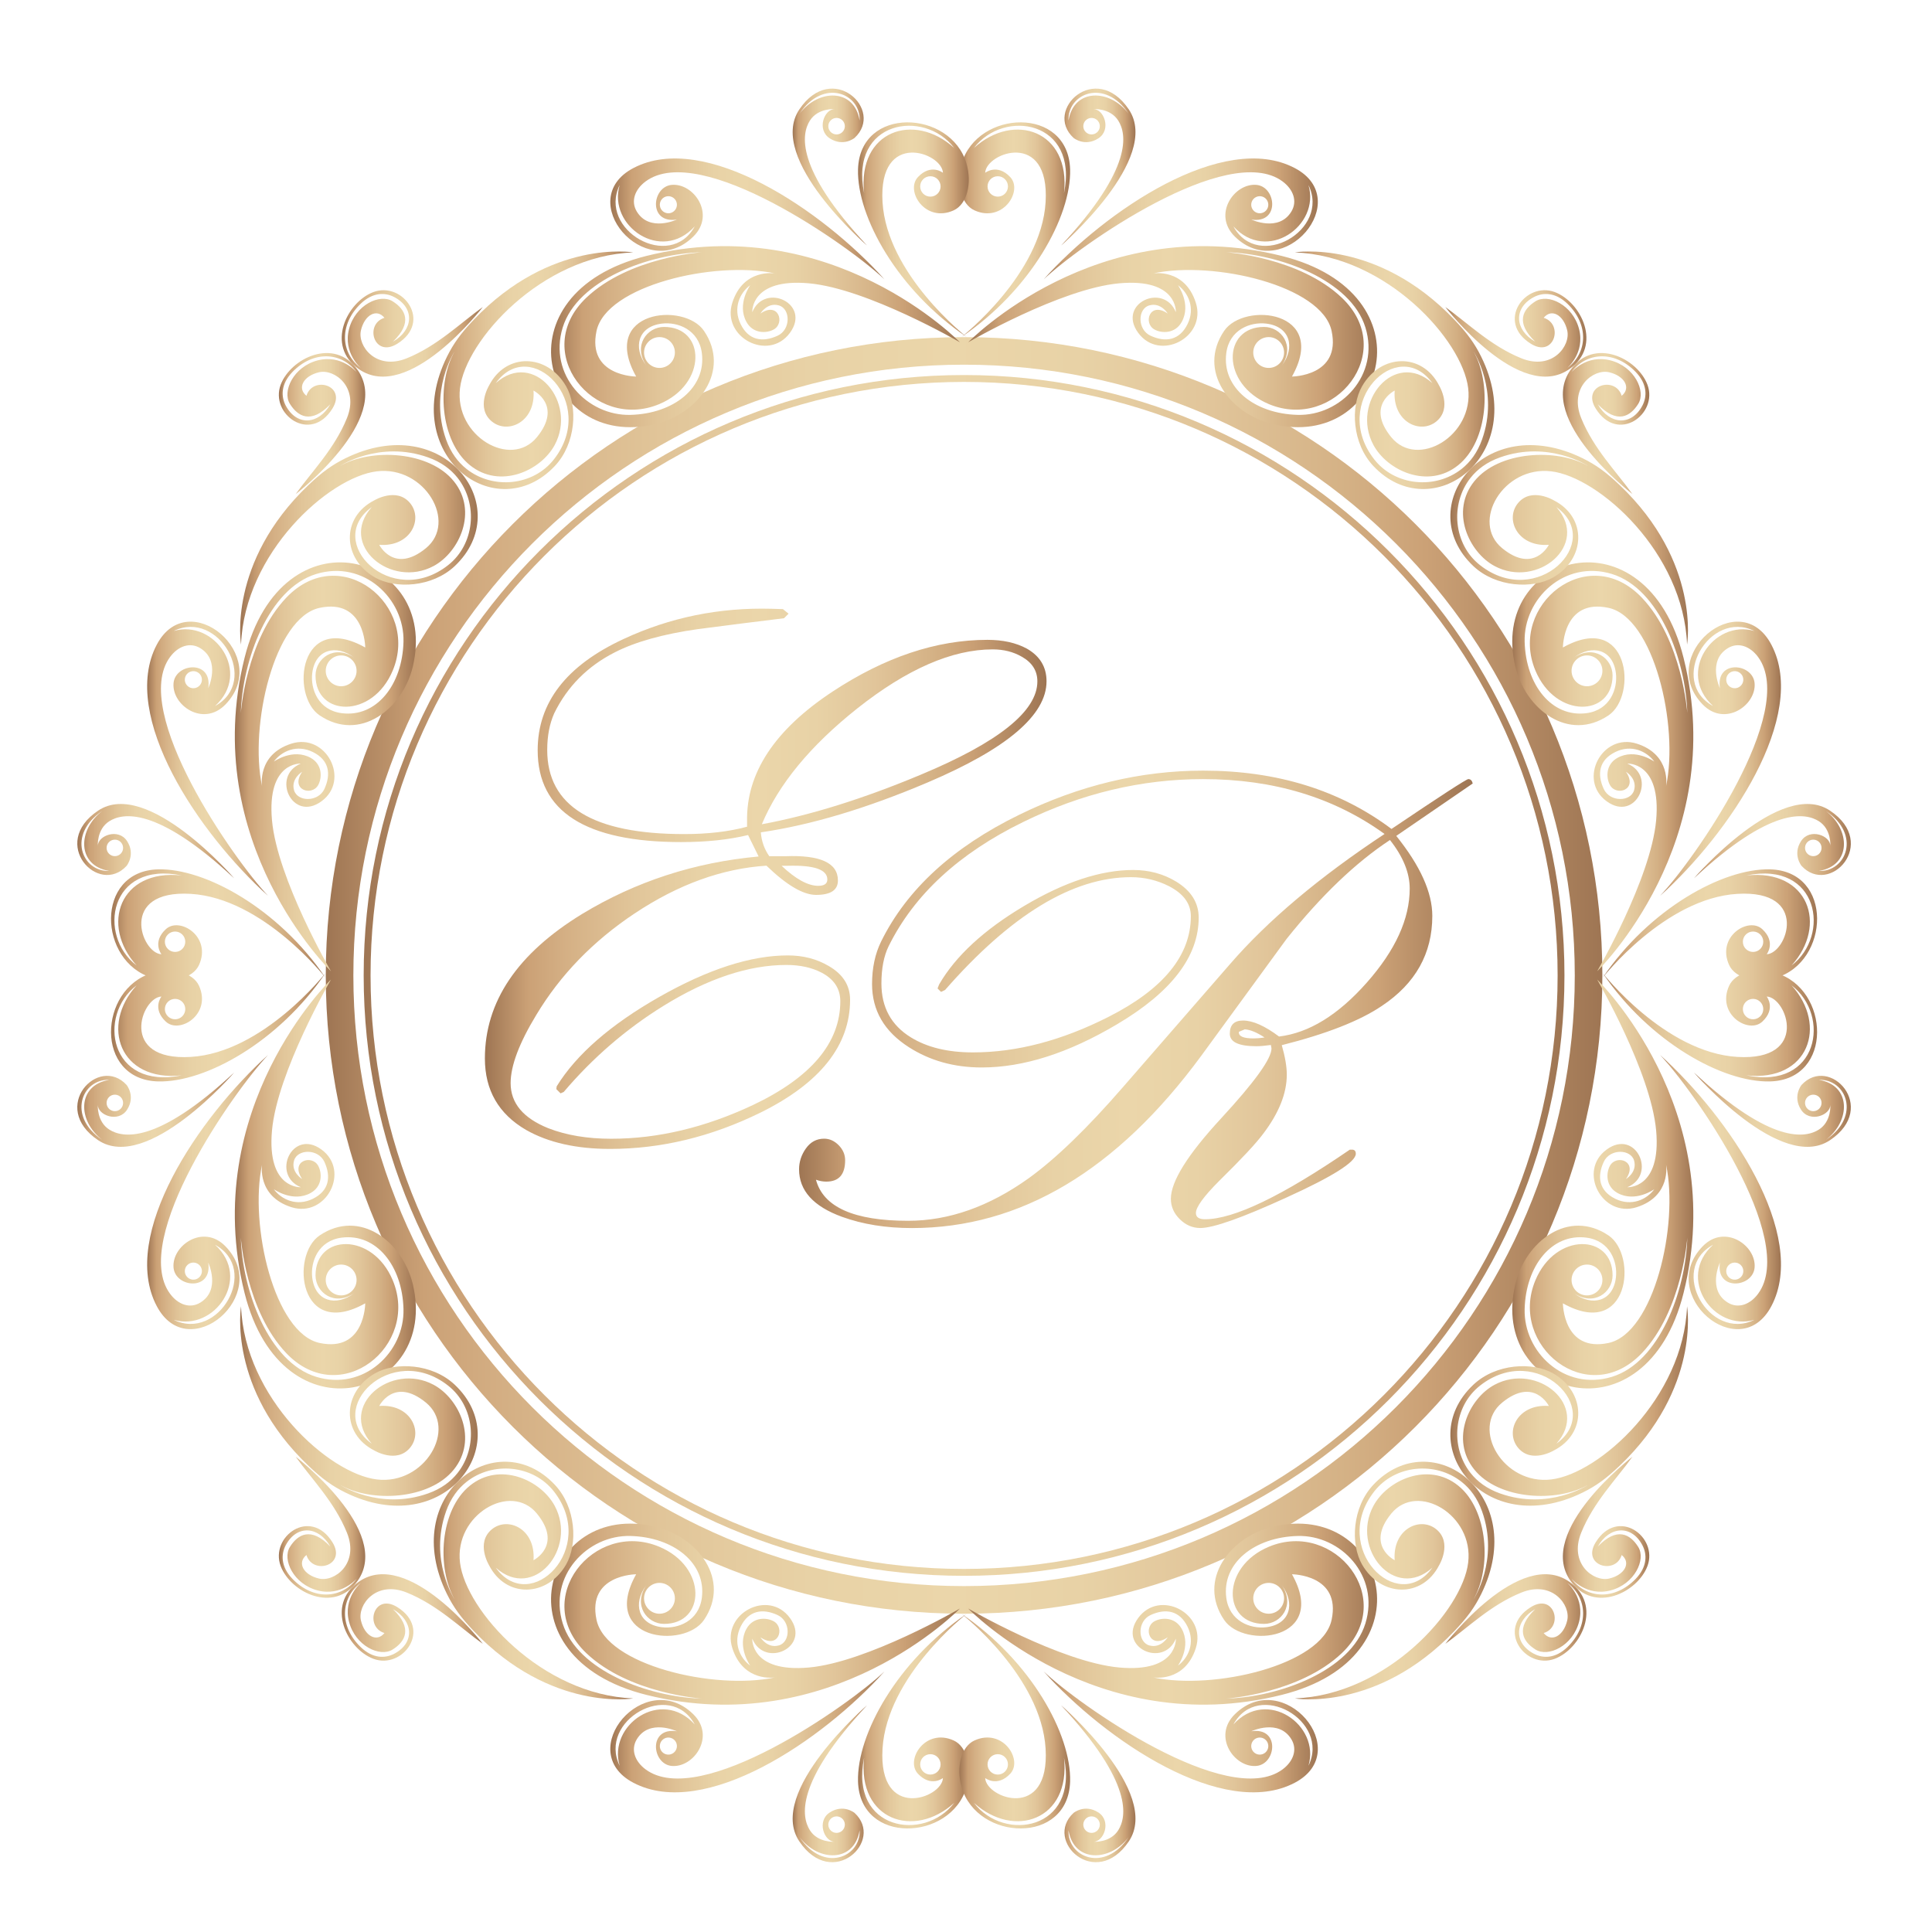 <?xml version="1.0" encoding="utf-8"?>
<!-- Generator: Adobe Illustrator 27.0.0, SVG Export Plug-In . SVG Version: 6.00 Build 0)  -->
<svg version="1.1" id="Camada_1" xmlns="http://www.w3.org/2000/svg" xmlns:xlink="http://www.w3.org/1999/xlink" x="0px" y="0px"
	 viewBox="0 0 500 500" style="enable-background:new 0 0 500 500;" xml:space="preserve">
<style type="text/css">
	.st0{fill:url(#SVGID_1_);}
	.st1{fill:url(#SVGID_00000029750937585980057980000000539148157695932552_);}
	.st2{fill:url(#SVGID_00000026133410747133086470000016764950656060598405_);}
	.st3{fill-rule:evenodd;clip-rule:evenodd;fill:url(#SVGID_00000068649788035156436610000007774398894311612579_);}
	.st4{fill-rule:evenodd;clip-rule:evenodd;fill:url(#SVGID_00000003064314254321201580000000138620828384303025_);}
	.st5{fill-rule:evenodd;clip-rule:evenodd;fill:url(#SVGID_00000129187927704622092650000000608737108567916175_);}
	.st6{fill-rule:evenodd;clip-rule:evenodd;fill:url(#SVGID_00000067925692085448312610000006065981785778665356_);}
	.st7{fill-rule:evenodd;clip-rule:evenodd;fill:url(#SVGID_00000025407685264295542780000006224809169864681399_);}
	.st8{fill-rule:evenodd;clip-rule:evenodd;fill:url(#SVGID_00000014606577610255485530000002474493160316753556_);}
	.st9{fill-rule:evenodd;clip-rule:evenodd;fill:url(#SVGID_00000142884850398303546100000017955701338376918669_);}
	.st10{fill-rule:evenodd;clip-rule:evenodd;fill:url(#SVGID_00000090291827908432664740000000337488672166914993_);}
	.st11{fill-rule:evenodd;clip-rule:evenodd;fill:url(#SVGID_00000176752857779567482130000018122801067198720158_);}
	.st12{fill-rule:evenodd;clip-rule:evenodd;fill:url(#SVGID_00000098201088384134977320000006031097860283252143_);}
	.st13{fill-rule:evenodd;clip-rule:evenodd;fill:url(#SVGID_00000019653968996192894500000013405341902516918942_);}
	.st14{fill-rule:evenodd;clip-rule:evenodd;fill:url(#SVGID_00000124843478388526291810000014001771176863245984_);}
	.st15{fill-rule:evenodd;clip-rule:evenodd;fill:url(#SVGID_00000071526062849126345720000005931378283850924475_);}
	.st16{fill-rule:evenodd;clip-rule:evenodd;fill:url(#SVGID_00000155107467514391397280000009815718560810502567_);}
	.st17{fill-rule:evenodd;clip-rule:evenodd;fill:url(#SVGID_00000151519799900637845140000012339231560230379399_);}
	.st18{fill-rule:evenodd;clip-rule:evenodd;fill:url(#SVGID_00000067953605020507403210000009676790125569619611_);}
	.st19{fill-rule:evenodd;clip-rule:evenodd;fill:url(#SVGID_00000144336873334152172720000004471887306050372510_);}
	.st20{fill-rule:evenodd;clip-rule:evenodd;fill:url(#SVGID_00000171713801025343874420000013205580784782760885_);}
	.st21{fill-rule:evenodd;clip-rule:evenodd;fill:url(#SVGID_00000052798676834278166060000009945270603328767618_);}
	.st22{fill-rule:evenodd;clip-rule:evenodd;fill:url(#SVGID_00000093169888960038745360000010912188521564462515_);}
	.st23{fill-rule:evenodd;clip-rule:evenodd;fill:url(#SVGID_00000172434568400858221800000000350781725887572879_);}
	.st24{fill-rule:evenodd;clip-rule:evenodd;fill:url(#SVGID_00000124140352818799177480000000994052901982206108_);}
	.st25{fill-rule:evenodd;clip-rule:evenodd;fill:url(#SVGID_00000111168063776881523270000013134835439223873463_);}
	.st26{fill-rule:evenodd;clip-rule:evenodd;fill:url(#SVGID_00000039118795534146162180000004893819279424618120_);}
	.st27{fill-rule:evenodd;clip-rule:evenodd;fill:url(#SVGID_00000127731374217742123130000015353077406569066417_);}
	.st28{fill-rule:evenodd;clip-rule:evenodd;fill:url(#SVGID_00000181074821847309199140000012597879621030752157_);}
	.st29{fill-rule:evenodd;clip-rule:evenodd;fill:url(#SVGID_00000127763495267432019210000010710474744924476052_);}
	.st30{fill-rule:evenodd;clip-rule:evenodd;fill:url(#SVGID_00000170270471355031489820000007120832624751987133_);}
	.st31{fill-rule:evenodd;clip-rule:evenodd;fill:url(#SVGID_00000180330657704882562440000011702393381919149743_);}
	.st32{fill-rule:evenodd;clip-rule:evenodd;fill:url(#SVGID_00000157274442846617537230000002302761731859878067_);}
	.st33{fill-rule:evenodd;clip-rule:evenodd;fill:url(#SVGID_00000064323609590038472060000002431116196346339480_);}
	.st34{fill-rule:evenodd;clip-rule:evenodd;fill:url(#SVGID_00000111898449561537472610000010345511602957275319_);}
	.st35{fill-rule:evenodd;clip-rule:evenodd;fill:url(#SVGID_00000071543060799043452750000013844213846402520962_);}
	.st36{fill-rule:evenodd;clip-rule:evenodd;fill:url(#SVGID_00000108275829536548082010000004387528491271238558_);}
	.st37{fill-rule:evenodd;clip-rule:evenodd;fill:url(#SVGID_00000105407838854624877750000001515963953589861051_);}
	.st38{fill-rule:evenodd;clip-rule:evenodd;fill:url(#SVGID_00000021089717117404315350000015010277810217989296_);}
	.st39{fill-rule:evenodd;clip-rule:evenodd;fill:url(#SVGID_00000150788836167782810990000009948456998706896807_);}
	.st40{fill-rule:evenodd;clip-rule:evenodd;fill:url(#SVGID_00000098192408473386480970000010610146341787474076_);}
	.st41{fill-rule:evenodd;clip-rule:evenodd;fill:url(#SVGID_00000099634561933590139110000007639018847057816479_);}
	.st42{fill-rule:evenodd;clip-rule:evenodd;fill:url(#SVGID_00000168074682713256613710000005105373284096605572_);}
	.st43{fill-rule:evenodd;clip-rule:evenodd;fill:url(#SVGID_00000173137449613480703740000004793342218946171042_);}
	.st44{fill-rule:evenodd;clip-rule:evenodd;fill:url(#SVGID_00000106137706815057906040000011507053412239756459_);}
	.st45{fill-rule:evenodd;clip-rule:evenodd;fill:url(#SVGID_00000107587413554651996210000001517548853825009536_);}
	.st46{fill-rule:evenodd;clip-rule:evenodd;fill:url(#SVGID_00000044878782435337073670000015191113963773090711_);}
	.st47{fill-rule:evenodd;clip-rule:evenodd;fill:url(#SVGID_00000137852526578558653780000001362083576967219129_);}
	.st48{fill-rule:evenodd;clip-rule:evenodd;fill:url(#SVGID_00000010292785686818353810000012361636749221456001_);}
	.st49{fill-rule:evenodd;clip-rule:evenodd;fill:url(#SVGID_00000115510607176894928790000012542023449294418341_);}
	.st50{fill-rule:evenodd;clip-rule:evenodd;fill:url(#SVGID_00000070076238829267290750000010895979113279887528_);}
	.st51{fill:url(#SVGID_00000137123837535940563790000014712868092418351259_);}
</style>
<g>
	<linearGradient id="SVGID_1_" gradientUnits="userSpaceOnUse" x1="206.787" y1="258.642" x2="381.125" y2="258.642">
		<stop  offset="0" style="stop-color:#9E7553"/>
		<stop  offset="0.077" style="stop-color:#CBA176"/>
		<stop  offset="0.14" style="stop-color:#D4AF84"/>
		<stop  offset="0.262" style="stop-color:#E1C599"/>
		<stop  offset="0.38" style="stop-color:#E8D2A6"/>
		<stop  offset="0.489" style="stop-color:#EBD6AA"/>
		<stop  offset="0.59" style="stop-color:#E8D2A6"/>
		<stop  offset="0.694" style="stop-color:#E1C59A"/>
		<stop  offset="0.8" style="stop-color:#D4B185"/>
		<stop  offset="0.862" style="stop-color:#CBA176"/>
		<stop  offset="1" style="stop-color:#9E7553"/>
	</linearGradient>
	<path class="st0" d="M331.72,270.49c0.87,3.03,1.3,5.57,1.3,7.63c0,4.82-2.03,9.91-6.08,15.26c-1.84,2.49-5.63,6.55-11.36,12.18
		c-4.06,4.06-6.08,6.85-6.08,8.36c0,1.08,0.78,1.62,2.35,1.62c7.46,0,19.96-6,37.48-18.01h0.41c0.76-0.05,1.14,0.3,1.14,1.06
		c0,2.12-5.98,5.89-17.93,11.32c-11.52,5.27-18.96,7.9-22.31,7.9c-2,0-3.77-0.76-5.31-2.28c-1.54-1.52-2.31-3.28-2.31-5.28
		c0-4.5,4.34-11.44,13.02-20.84c8.68-9.4,13.02-15.43,13.02-18.08l-0.16-0.89c-1.62,0.22-2.87,0.32-3.73,0.32
		c-4.6,0-6.9-1.08-6.9-3.24c0-2.27,1.14-3.41,3.41-3.41c2.54,0,5.65,1.38,9.33,4.14c7.73-0.92,15.3-5.57,22.71-13.95
		c7.41-8.38,11.11-16.49,11.11-24.34c0-4.06-1.7-8.25-5.11-12.57c-8.87,5.84-17.79,14.37-26.77,25.62
		c-7.36,10.05-14.71,20.13-22.07,30.23c-21.85,29.72-46.81,44.58-74.88,44.58c-6.71,0-12.74-0.97-18.09-2.91
		c-7.41-2.7-11.11-6.79-11.11-12.29c0-1.94,0.59-3.75,1.78-5.42c1.19-1.67,2.76-2.51,4.71-2.51c1.41,0,2.66,0.57,3.77,1.7
		c1.11,1.14,1.66,2.43,1.66,3.89c0,3.68-1.62,5.52-4.87,5.52c-0.87,0-1.76-0.16-2.68-0.49c1.89,7.09,9.84,10.63,23.85,10.63
		c10.55,0,20.96-3.68,31.23-11.03c7.03-5.08,15.14-12.93,24.34-23.53l27.74-31.88c9.79-11.3,23.12-22.52,39.99-33.67
		c-13.09-9.46-28.75-14.2-46.97-14.2c-15.95,0-31.48,3.71-46.57,11.11c-16.6,8.11-28.21,18.82-34.8,32.13
		c-1.24,2.54-1.87,5.76-1.87,9.65c0,6.17,2.54,10.82,7.63,13.95c4.22,2.6,9.57,3.89,16.06,3.89c11.3,0,22.98-3.06,35.05-9.18
		c14.22-7.2,21.34-15.9,21.34-26.09c0-3.2-1.87-5.77-5.6-7.72c-3.08-1.57-6.38-2.36-9.9-2.36c-15.04,0-31.07,9.73-48.11,29.2
		l-1.05,0.49l-0.89-0.89l0.41-1.05c4.27-7.35,11.61-14.13,22.03-20.32c10.41-6.19,19.81-9.29,28.19-9.29c4.11,0,7.81,1,11.11,3
		c3.89,2.38,5.84,5.49,5.84,9.33c0,10.06-7.03,19.25-21.09,27.58c-12.55,7.46-24.23,11.2-35.05,11.2c-7.14,0-13.44-1.76-18.9-5.27
		c-6.33-4.06-9.49-9.49-9.49-16.31c0-4.16,0.78-7.84,2.35-11.03c6.65-13.47,18.55-24.39,35.7-32.77
		c15.58-7.63,31.45-11.44,47.62-11.44c19.09,0,35.34,5.03,48.76,15.09c12.76-8.6,19.39-12.9,19.88-12.9c0.59,0,0.97,0.38,1.14,1.14
		l-19.79,13.56c6.22,7.74,9.33,14.64,9.33,20.7c0,9.74-4.35,17.51-13.06,23.3C351.92,264.19,343.29,267.57,331.72,270.49z
		 M327.26,268.5c-1.95-1.3-3.65-2-5.11-2.11l-1.54,0.65v0.16c0,1.03,1.27,1.54,3.81,1.54C325.28,268.74,326.23,268.66,327.26,268.5z
		"/>
</g>
<g>
	
		<linearGradient id="SVGID_00000103986607023142457710000017103281371774226581_" gradientUnits="userSpaceOnUse" x1="125.504" y1="227.459" x2="270.841" y2="227.459">
		<stop  offset="0" style="stop-color:#9E7553"/>
		<stop  offset="0.077" style="stop-color:#CBA176"/>
		<stop  offset="0.14" style="stop-color:#D4AF84"/>
		<stop  offset="0.262" style="stop-color:#E1C599"/>
		<stop  offset="0.38" style="stop-color:#E8D2A6"/>
		<stop  offset="0.489" style="stop-color:#EBD6AA"/>
		<stop  offset="0.59" style="stop-color:#E8D2A6"/>
		<stop  offset="0.694" style="stop-color:#E1C59A"/>
		<stop  offset="0.8" style="stop-color:#D4B185"/>
		<stop  offset="0.862" style="stop-color:#CBA176"/>
		<stop  offset="1" style="stop-color:#9E7553"/>
	</linearGradient>
	<path style="fill:url(#SVGID_00000103986607023142457710000017103281371774226581_);" d="M141.62,194.1
		c0,14.51,11.81,21.76,35.42,21.76c6.19,0,11.62-0.64,16.3-1.91v-1.37c-0.24-12.51,7.13-23.71,22.13-33.6
		c13.54-8.92,26.89-13.39,40.07-13.39c4.01,0,7.41,0.76,10.2,2.27c3.4,1.94,5.1,4.76,5.1,8.46c0,8.73-10.26,17.46-30.78,26.18
		c-15.84,6.73-30.23,11.03-43.16,12.91c0.18,2.3,0.91,4.36,2.19,6.18h4.1c9.11-0.36,13.66,1.73,13.66,6.28
		c0,2.49-1.88,3.73-5.65,3.73c-3.34,0-7.62-2.52-12.84-7.56c-11.47,0.73-22.86,4.86-34.15,12.38
		c-10.75,7.16-19.21,15.91-25.41,26.23c-4.43,7.29-6.65,13.17-6.65,17.67c0,5.16,3.25,9.05,9.74,11.66
		c4.67,1.82,10.11,2.73,16.3,2.73c12.08,0,24.31-2.91,36.7-8.74c15.06-7.16,22.58-16.12,22.58-26.86c0-3.22-1.61-5.68-4.83-7.38
		c-2.55-1.33-5.59-2-9.11-2c-9.77,0-20.37,3.52-31.78,10.56c-9.71,6.01-18.34,13.45-25.86,22.31l-0.82,0.36l-1.09-1.09l0.09-0.73
		c5.1-8.26,13.95-15.97,26.54-23.13c12.6-7.16,23.69-10.75,33.28-10.75c3.95,0,7.47,0.91,10.56,2.73c3.7,2.13,5.55,5.04,5.55,8.74
		c0,11.84-7.74,21.58-23.22,29.23c-12.75,6.25-25.71,9.38-38.88,9.38c-8.74,0-16-1.64-21.76-4.92c-7.1-4.13-10.65-10.29-10.65-18.49
		c0-14.69,8.41-27.17,25.22-37.43c13.84-8.38,29.05-13.33,45.62-14.84l-2.73-5.55c-5.04,1.22-10.81,1.82-17.3,1.82
		c-24.77,0-37.15-7.92-37.15-23.77c0-12.32,7.41-21.92,22.22-28.78c11.96-5.58,24.74-8.2,38.34-7.83l2.91,0.09l1.46,1.18l-1.18,1.18
		c-7.47,0.91-14.9,1.85-22.31,2.82c-8.99,1.28-16.15,3.28-21.49,6.01c-7.04,3.58-12.26,8.83-15.66,15.75
		C142.23,187.3,141.62,190.46,141.62,194.1z M268.47,176.34c0-2.73-1.34-4.86-4.01-6.37c-2.19-1.27-4.71-1.91-7.56-1.91
		c-10.5,0-22.19,5.1-35.06,15.3c-12.14,9.65-20.37,19.64-24.68,29.96c12.51-2.31,26.23-6.59,41.16-12.84
		C258.42,192.1,268.47,184.05,268.47,176.34z M211.76,229.25c1.57,0,2.35-0.55,2.35-1.64c0-2.55-3.37-3.73-10.12-3.55h-1.72
		C205.94,227.52,209.11,229.25,211.76,229.25z"/>
</g>
<linearGradient id="SVGID_00000008141685270611334460000000457314938916322958_" gradientUnits="userSpaceOnUse" x1="84.308" y1="252.435" x2="414.692" y2="252.435">
	<stop  offset="0" style="stop-color:#9E7553"/>
	<stop  offset="0.077" style="stop-color:#CBA176"/>
	<stop  offset="0.14" style="stop-color:#D4AF84"/>
	<stop  offset="0.262" style="stop-color:#E1C599"/>
	<stop  offset="0.38" style="stop-color:#E8D2A6"/>
	<stop  offset="0.489" style="stop-color:#EBD6AA"/>
	<stop  offset="0.59" style="stop-color:#E8D2A6"/>
	<stop  offset="0.694" style="stop-color:#E1C59A"/>
	<stop  offset="0.8" style="stop-color:#D4B185"/>
	<stop  offset="0.862" style="stop-color:#CBA176"/>
	<stop  offset="1" style="stop-color:#9E7553"/>
</linearGradient>
<path style="fill:url(#SVGID_00000008141685270611334460000000457314938916322958_);" d="M361.26,364.19
	c28.6-28.6,46.29-68.11,46.29-111.76c0-43.64-17.69-83.16-46.29-111.76c-28.6-28.6-68.11-46.29-111.76-46.29
	c-43.64,0-83.16,17.69-111.76,46.29c-28.6,28.6-46.29,68.11-46.29,111.76c0,43.64,17.69,83.16,46.29,111.76
	c28.6,28.6,68.11,46.29,111.76,46.29C293.14,410.48,332.66,392.79,361.26,364.19 M414.69,252.44c0,45.62-18.49,86.92-48.38,116.81
	c-29.89,29.89-71.19,48.38-116.81,48.38c-45.62,0-86.91-18.49-116.81-48.38c-29.89-29.89-48.38-71.19-48.38-116.81
	c0-45.62,18.49-86.92,48.38-116.81c29.89-29.89,71.19-48.38,116.81-48.38c45.62,0,86.91,18.49,116.81,48.38
	C396.2,165.52,414.69,206.82,414.69,252.44z"/>
<linearGradient id="SVGID_00000003787815391219364710000000947374039913974462_" gradientUnits="userSpaceOnUse" x1="391.373" y1="306.426" x2="438.23" y2="306.426">
	<stop  offset="0" style="stop-color:#9E7553"/>
	<stop  offset="0.077" style="stop-color:#CBA176"/>
	<stop  offset="0.14" style="stop-color:#D4AF84"/>
	<stop  offset="0.262" style="stop-color:#E1C599"/>
	<stop  offset="0.38" style="stop-color:#E8D2A6"/>
	<stop  offset="0.489" style="stop-color:#EBD6AA"/>
	<stop  offset="0.59" style="stop-color:#E8D2A6"/>
	<stop  offset="0.694" style="stop-color:#E1C59A"/>
	<stop  offset="0.8" style="stop-color:#D4B185"/>
	<stop  offset="0.862" style="stop-color:#CBA176"/>
	<stop  offset="1" style="stop-color:#9E7553"/>
</linearGradient>
<path style="fill-rule:evenodd;clip-rule:evenodd;fill:url(#SVGID_00000003787815391219364710000000947374039913974462_);" d="
	M420.79,305.14c0,0,2.97-1.76,2.11-4.78c-0.86-3.02-6.25-3.15-7.86,0.34c-1.79,3.9-1.18,7.49,2.98,9.54
	c4.16,2.05,8.12,0.24,10.11-2.47c0,0-4.92,3.54-9.53,0.97c-3.08-1.71-2.98-5.19-1.93-7.07
	C418.33,298.72,424.01,300.47,420.79,305.14 M407.31,334.67c4.74,3.55,10.13,2.16,10.88-4c0.51-4.14-1.56-9.59-7.63-10.37
	c-8.96-1.16-15.68,7.29-15.98,18.46c-0.31,11.17,10.33,21.33,22.62,17.55c12.29-3.79,19.08-22.31,19.47-35.99
	c0,0-1.29,18.89-11.79,29.9c-13.99,14.66-34.56-1.96-27.53-18.86c5.23-12.57,20.01-12.04,19.98-1.27
	C417.31,334.48,412.5,338.17,407.31,334.67z M414.7,331.26c0,2.2-1.79,3.99-3.99,3.99c-2.2,0-3.99-1.79-3.99-3.99
	c0-2.2,1.79-3.99,3.99-3.99C412.91,327.27,414.7,329.06,414.7,331.26z M413.35,253.52c0,0,34.3,33.23,22.35,81.11
	c-9.73,38.99-50.47,26.88-43.54-2.26c2.64-11.09,13.78-19.63,24.13-12.63c7.61,5.14,5.3,27.14-11.81,17.56
	c0,0,0.06,12.75,11.79,10.26c11.72-2.49,18.27-30.48,14.9-46.2c0,0,1.41,8.17-7.56,11.05c-8.98,2.89-15.39-9.37-7.81-14.91
	c7.57-5.54,13.11,6.55,5.35,9.75c0,0,8.82,0.54,7.46-14.65C427.25,277.42,413.35,253.52,413.35,253.52z"/>
<linearGradient id="SVGID_00000078740115130515690440000000033607938108230531_" gradientUnits="userSpaceOnUse" x1="414.8" y1="265.539" x2="470.277" y2="265.539">
	<stop  offset="0" style="stop-color:#9E7553"/>
	<stop  offset="0.077" style="stop-color:#CBA176"/>
	<stop  offset="0.14" style="stop-color:#D4AF84"/>
	<stop  offset="0.262" style="stop-color:#E1C599"/>
	<stop  offset="0.38" style="stop-color:#E8D2A6"/>
	<stop  offset="0.489" style="stop-color:#EBD6AA"/>
	<stop  offset="0.59" style="stop-color:#E8D2A6"/>
	<stop  offset="0.694" style="stop-color:#E1C59A"/>
	<stop  offset="0.8" style="stop-color:#D4B185"/>
	<stop  offset="0.862" style="stop-color:#CBA176"/>
	<stop  offset="1" style="stop-color:#9E7553"/>
</linearGradient>
<path style="fill-rule:evenodd;clip-rule:evenodd;fill:url(#SVGID_00000078740115130515690440000000033607938108230531_);" d="
	M456.33,261.15c0,1.46-1.18,2.64-2.64,2.64s-2.64-1.18-2.64-2.64c0-1.46,1.18-2.64,2.64-2.64S456.33,259.7,456.33,261.15
	 M463.64,255c10.23,7.75,7.08,27.17-11.69,23.3C468.07,280.05,473.09,265.39,463.64,255z M414.8,251.87c0,0,16.08,20.54,34.83,21.66
	c18.76,1.12,12.84-15.41,7.59-15.63c0,0,2.46,3.13-1.12,6.48c-3.57,3.35-11.95-1.9-8.6-9.27c1.56-3.43,7-4.81,12.15-3.29
	c13.88,4.08,14.94,27.59-1.55,28.05C445.84,280.21,426.85,269.62,414.8,251.87z"/>
<linearGradient id="SVGID_00000106119405348401867130000013149552409755694992_" gradientUnits="userSpaceOnUse" x1="429.644" y1="308.516" x2="460.922" y2="308.516">
	<stop  offset="0" style="stop-color:#9E7553"/>
	<stop  offset="0.077" style="stop-color:#CBA176"/>
	<stop  offset="0.14" style="stop-color:#D4AF84"/>
	<stop  offset="0.262" style="stop-color:#E1C599"/>
	<stop  offset="0.38" style="stop-color:#E8D2A6"/>
	<stop  offset="0.489" style="stop-color:#EBD6AA"/>
	<stop  offset="0.59" style="stop-color:#E8D2A6"/>
	<stop  offset="0.694" style="stop-color:#E1C59A"/>
	<stop  offset="0.8" style="stop-color:#D4B185"/>
	<stop  offset="0.862" style="stop-color:#CBA176"/>
	<stop  offset="1" style="stop-color:#9E7553"/>
</linearGradient>
<path style="fill-rule:evenodd;clip-rule:evenodd;fill:url(#SVGID_00000106119405348401867130000013149552409755694992_);" d="
	M451.15,329.24c-0.15,1.21-1.26,2.07-2.47,1.92c-1.21-0.15-2.07-1.26-1.92-2.47c0.15-1.21,1.26-2.07,2.47-1.92
	C450.44,326.92,451.3,328.03,451.15,329.24 M443.36,322.14c-11.73,6.37-0.93,25.12,10.68,19.43
	C443.54,344.67,433.74,330.82,443.36,322.14z M429.64,273.04c17.83,16.02,38.5,46.54,28.79,64.98
	c-8.22,15.62-30.02-2.97-17.73-15.52c5.74-5.86,13.93-0.11,13.38,5.61c-0.5,5.16-10.1,6.09-8.97-1.35c0,0-3.34,7.09,2.08,10.37
	c2.68,1.62,5.74,0.48,7.79-2.29C465.46,320.7,438.24,282.09,429.64,273.04z"/>
<linearGradient id="SVGID_00000101078587109114052790000015269328966866131633_" gradientUnits="userSpaceOnUse" x1="438.404" y1="287.185" x2="479" y2="287.185">
	<stop  offset="0" style="stop-color:#9E7553"/>
	<stop  offset="0.077" style="stop-color:#CBA176"/>
	<stop  offset="0.14" style="stop-color:#D4AF84"/>
	<stop  offset="0.262" style="stop-color:#E1C599"/>
	<stop  offset="0.38" style="stop-color:#E8D2A6"/>
	<stop  offset="0.489" style="stop-color:#EBD6AA"/>
	<stop  offset="0.59" style="stop-color:#E8D2A6"/>
	<stop  offset="0.694" style="stop-color:#E1C59A"/>
	<stop  offset="0.8" style="stop-color:#D4B185"/>
	<stop  offset="0.862" style="stop-color:#CBA176"/>
	<stop  offset="1" style="stop-color:#9E7553"/>
</linearGradient>
<path style="fill-rule:evenodd;clip-rule:evenodd;fill:url(#SVGID_00000101078587109114052790000015269328966866131633_);" d="
	M471.41,285.35c0.05,1.18-0.87,2.17-2.05,2.22c-1.18,0.05-2.17-0.87-2.22-2.05c-0.05-1.18,0.87-2.17,2.05-2.22
	C470.37,283.25,471.37,284.17,471.41,285.35 M470.73,279.47c7.03-0.29,11.05,9.39,1.78,15.54
	C478.94,290.17,479.16,280.86,470.73,279.47z M438.4,277.57c0,0,22.46,26.05,35.2,17.51c12.74-8.54-0.13-22.17-7.37-14.29
	c0,0-2.37,2.91-0.12,6.4c2.26,3.49,7.63,1.41,7.58-1.27c0,0,0.34,4.34-2.99,6.43C467.38,294.43,458.63,296.39,438.4,277.57z"/>
<linearGradient id="SVGID_00000157309854909926681530000000492991415655366047_" gradientUnits="userSpaceOnUse" x1="391.373" y1="198.445" x2="438.23" y2="198.445">
	<stop  offset="0" style="stop-color:#9E7553"/>
	<stop  offset="0.077" style="stop-color:#CBA176"/>
	<stop  offset="0.14" style="stop-color:#D4AF84"/>
	<stop  offset="0.262" style="stop-color:#E1C599"/>
	<stop  offset="0.38" style="stop-color:#E8D2A6"/>
	<stop  offset="0.489" style="stop-color:#EBD6AA"/>
	<stop  offset="0.59" style="stop-color:#E8D2A6"/>
	<stop  offset="0.694" style="stop-color:#E1C59A"/>
	<stop  offset="0.8" style="stop-color:#D4B185"/>
	<stop  offset="0.862" style="stop-color:#CBA176"/>
	<stop  offset="1" style="stop-color:#9E7553"/>
</linearGradient>
<path style="fill-rule:evenodd;clip-rule:evenodd;fill:url(#SVGID_00000157309854909926681530000000492991415655366047_);" d="
	M420.79,199.73c0,0,2.97,1.76,2.11,4.78c-0.86,3.02-6.25,3.15-7.86-0.34c-1.79-3.9-1.18-7.49,2.98-9.54
	c4.16-2.05,8.12-0.24,10.11,2.47c0,0-4.92-3.53-9.53-0.97c-3.08,1.71-2.98,5.19-1.93,7.07C418.33,206.15,424.01,204.4,420.79,199.73
	 M407.31,170.2c4.74-3.55,10.13-2.15,10.88,4c0.51,4.14-1.56,9.59-7.63,10.37c-8.96,1.16-15.68-7.29-15.98-18.46
	c-0.31-11.17,10.33-21.33,22.62-17.55c12.29,3.79,19.08,22.31,19.47,35.99c0,0-1.29-18.9-11.79-29.9
	c-13.99-14.66-34.56,1.96-27.53,18.86c5.23,12.57,20.01,12.04,19.98,1.27C417.31,170.39,412.5,166.7,407.31,170.2z M414.7,173.61
	c0-2.2-1.79-3.99-3.99-3.99c-2.2,0-3.99,1.79-3.99,3.99c0,2.2,1.79,3.99,3.99,3.99C412.91,177.6,414.7,175.81,414.7,173.61z
	 M413.35,251.35c0,0,34.3-33.24,22.35-81.11c-9.73-38.99-50.47-26.88-43.54,2.26c2.64,11.09,13.78,19.63,24.13,12.63
	c7.61-5.14,5.3-27.14-11.81-17.56c0,0,0.06-12.75,11.79-10.26c11.72,2.49,18.27,30.48,14.9,46.2c0,0,1.41-8.17-7.56-11.05
	c-8.98-2.89-15.39,9.37-7.81,14.91c7.57,5.54,13.11-6.55,5.35-9.75c0,0,8.82-0.54,7.46,14.65
	C427.25,227.45,413.35,251.35,413.35,251.35z"/>
<linearGradient id="SVGID_00000042016253907028666530000008940436978648217776_" gradientUnits="userSpaceOnUse" x1="414.8" y1="239.331" x2="470.277" y2="239.331">
	<stop  offset="0" style="stop-color:#9E7553"/>
	<stop  offset="0.077" style="stop-color:#CBA176"/>
	<stop  offset="0.14" style="stop-color:#D4AF84"/>
	<stop  offset="0.262" style="stop-color:#E1C599"/>
	<stop  offset="0.38" style="stop-color:#E8D2A6"/>
	<stop  offset="0.489" style="stop-color:#EBD6AA"/>
	<stop  offset="0.59" style="stop-color:#E8D2A6"/>
	<stop  offset="0.694" style="stop-color:#E1C59A"/>
	<stop  offset="0.8" style="stop-color:#D4B185"/>
	<stop  offset="0.862" style="stop-color:#CBA176"/>
	<stop  offset="1" style="stop-color:#9E7553"/>
</linearGradient>
<path style="fill-rule:evenodd;clip-rule:evenodd;fill:url(#SVGID_00000042016253907028666530000008940436978648217776_);" d="
	M456.33,243.72c0-1.46-1.18-2.64-2.64-2.64s-2.64,1.18-2.64,2.64c0,1.46,1.18,2.64,2.64,2.64S456.33,245.17,456.33,243.72
	 M463.64,249.87c10.23-7.75,7.08-27.17-11.69-23.3C468.07,224.82,473.09,239.48,463.64,249.87z M414.8,252.99
	c0,0,16.08-20.54,34.83-21.66c18.76-1.12,12.84,15.41,7.59,15.63c0,0,2.46-3.13-1.12-6.47c-3.57-3.35-11.95,1.9-8.6,9.26
	c1.56,3.43,7,4.81,12.15,3.29c13.88-4.08,14.94-27.59-1.55-28.05C445.84,224.67,426.85,235.25,414.8,252.99z"/>
<linearGradient id="SVGID_00000047022947508241512020000014389874582434352545_" gradientUnits="userSpaceOnUse" x1="429.644" y1="196.354" x2="460.922" y2="196.354">
	<stop  offset="0" style="stop-color:#9E7553"/>
	<stop  offset="0.077" style="stop-color:#CBA176"/>
	<stop  offset="0.14" style="stop-color:#D4AF84"/>
	<stop  offset="0.262" style="stop-color:#E1C599"/>
	<stop  offset="0.38" style="stop-color:#E8D2A6"/>
	<stop  offset="0.489" style="stop-color:#EBD6AA"/>
	<stop  offset="0.59" style="stop-color:#E8D2A6"/>
	<stop  offset="0.694" style="stop-color:#E1C59A"/>
	<stop  offset="0.8" style="stop-color:#D4B185"/>
	<stop  offset="0.862" style="stop-color:#CBA176"/>
	<stop  offset="1" style="stop-color:#9E7553"/>
</linearGradient>
<path style="fill-rule:evenodd;clip-rule:evenodd;fill:url(#SVGID_00000047022947508241512020000014389874582434352545_);" d="
	M451.15,175.63c-0.15-1.21-1.26-2.07-2.47-1.92c-1.21,0.15-2.07,1.26-1.92,2.47c0.15,1.21,1.26,2.07,2.47,1.92
	C450.44,177.95,451.3,176.84,451.15,175.63 M443.36,182.73c-11.73-6.38-0.93-25.12,10.68-19.43
	C443.54,160.2,433.74,174.05,443.36,182.73z M429.64,231.83c17.83-16.01,38.5-46.54,28.79-64.98c-8.22-15.62-30.02,2.97-17.73,15.51
	c5.74,5.87,13.93,0.11,13.38-5.61c-0.5-5.15-10.1-6.09-8.97,1.35c0,0-3.34-7.09,2.08-10.37c2.68-1.62,5.74-0.48,7.79,2.29
	C465.46,184.17,438.24,222.78,429.64,231.83z"/>
<linearGradient id="SVGID_00000047027468635097214830000014819731111159350950_" gradientUnits="userSpaceOnUse" x1="438.404" y1="217.685" x2="479" y2="217.685">
	<stop  offset="0" style="stop-color:#9E7553"/>
	<stop  offset="0.077" style="stop-color:#CBA176"/>
	<stop  offset="0.14" style="stop-color:#D4AF84"/>
	<stop  offset="0.262" style="stop-color:#E1C599"/>
	<stop  offset="0.38" style="stop-color:#E8D2A6"/>
	<stop  offset="0.489" style="stop-color:#EBD6AA"/>
	<stop  offset="0.59" style="stop-color:#E8D2A6"/>
	<stop  offset="0.694" style="stop-color:#E1C59A"/>
	<stop  offset="0.8" style="stop-color:#D4B185"/>
	<stop  offset="0.862" style="stop-color:#CBA176"/>
	<stop  offset="1" style="stop-color:#9E7553"/>
</linearGradient>
<path style="fill-rule:evenodd;clip-rule:evenodd;fill:url(#SVGID_00000047027468635097214830000014819731111159350950_);" d="
	M471.41,219.52c0.05-1.18-0.87-2.17-2.05-2.22c-1.18-0.05-2.17,0.87-2.22,2.05c-0.05,1.18,0.87,2.17,2.05,2.22
	C470.37,221.62,471.37,220.7,471.41,219.52 M470.73,225.4c7.03,0.29,11.05-9.39,1.78-15.54C478.94,214.7,479.16,224.01,470.73,225.4
	z M438.4,227.3c0,0,22.46-26.05,35.2-17.51c12.74,8.54-0.13,22.17-7.37,14.29c0,0-2.37-2.91-0.12-6.4c2.26-3.49,7.63-1.41,7.58,1.27
	c0,0,0.34-4.34-2.99-6.43C467.38,210.44,458.63,208.48,438.4,227.3z"/>
<linearGradient id="SVGID_00000152961964757721405210000017542727356955966360_" gradientUnits="userSpaceOnUse" x1="142.604" y1="417.737" x2="248.416" y2="417.737">
	<stop  offset="0" style="stop-color:#9E7553"/>
	<stop  offset="0.077" style="stop-color:#CBA176"/>
	<stop  offset="0.14" style="stop-color:#D4AF84"/>
	<stop  offset="0.262" style="stop-color:#E1C599"/>
	<stop  offset="0.38" style="stop-color:#E8D2A6"/>
	<stop  offset="0.489" style="stop-color:#EBD6AA"/>
	<stop  offset="0.59" style="stop-color:#E8D2A6"/>
	<stop  offset="0.694" style="stop-color:#E1C59A"/>
	<stop  offset="0.8" style="stop-color:#D4B185"/>
	<stop  offset="0.862" style="stop-color:#CBA176"/>
	<stop  offset="1" style="stop-color:#9E7553"/>
</linearGradient>
<path style="fill-rule:evenodd;clip-rule:evenodd;fill:url(#SVGID_00000152961964757721405210000017542727356955966360_);" d="
	M196.79,423.72c0,0,1.76,2.97,4.78,2.11c3.02-0.86,3.15-6.25-0.34-7.86c-3.9-1.79-7.49-1.18-9.54,2.98
	c-2.05,4.16-0.24,8.12,2.47,10.11c0,0-3.53-4.92-0.97-9.53c1.71-3.08,5.19-2.98,7.07-1.93
	C203.21,421.27,201.46,426.95,196.79,423.72 M167.27,410.24c-3.55,4.74-2.15,10.13,4,10.88c4.14,0.51,9.59-1.56,10.37-7.63
	c1.16-8.96-7.29-15.68-18.46-15.98c-11.17-0.31-21.34,10.33-17.55,22.62c3.79,12.29,22.31,19.08,35.99,19.47
	c0,0-18.9-1.29-29.9-11.79c-14.66-13.99,1.96-34.56,18.86-27.53c12.57,5.23,12.04,20.01,1.27,19.98
	C167.45,420.25,163.76,415.44,167.27,410.24z M170.67,417.63c-2.2,0-3.99-1.79-3.99-3.99c0-2.2,1.79-3.99,3.99-3.99
	c2.2,0,3.99,1.79,3.99,3.99C174.66,415.84,172.88,417.63,170.67,417.63z M248.42,416.29c0,0-33.24,34.3-81.11,22.35
	c-38.99-9.73-26.88-50.47,2.26-43.54c11.09,2.64,19.63,13.78,12.63,24.13c-5.14,7.61-27.14,5.3-17.56-11.81
	c0,0-12.75,0.06-10.26,11.79c2.49,11.72,30.48,18.27,46.2,14.9c0,0-8.17,1.41-11.05-7.56c-2.89-8.98,9.37-15.39,14.91-7.81
	c5.54,7.57-6.55,13.11-9.75,5.35c0,0-0.54,8.82,14.65,7.46C224.51,430.18,248.42,416.29,248.42,416.29z"/>
<linearGradient id="SVGID_00000164515737670563276410000002204596466668661692_" gradientUnits="userSpaceOnUse" x1="222.063" y1="445.474" x2="250.728" y2="445.474">
	<stop  offset="0" style="stop-color:#9E7553"/>
	<stop  offset="0.077" style="stop-color:#CBA176"/>
	<stop  offset="0.14" style="stop-color:#D4AF84"/>
	<stop  offset="0.262" style="stop-color:#E1C599"/>
	<stop  offset="0.38" style="stop-color:#E8D2A6"/>
	<stop  offset="0.489" style="stop-color:#EBD6AA"/>
	<stop  offset="0.59" style="stop-color:#E8D2A6"/>
	<stop  offset="0.694" style="stop-color:#E1C59A"/>
	<stop  offset="0.8" style="stop-color:#D4B185"/>
	<stop  offset="0.862" style="stop-color:#CBA176"/>
	<stop  offset="1" style="stop-color:#9E7553"/>
</linearGradient>
<path style="fill-rule:evenodd;clip-rule:evenodd;fill:url(#SVGID_00000164515737670563276410000002204596466668661692_);" d="
	M240.78,459.26c-1.46,0-2.64-1.18-2.64-2.64c0-1.46,1.18-2.64,2.64-2.64c1.46,0,2.64,1.18,2.64,2.64
	C243.42,458.08,242.24,459.26,240.78,459.26 M246.94,466.58c-7.75,10.23-27.17,7.08-23.3-11.69
	C221.88,471.01,236.54,476.03,246.94,466.58z M250.06,417.74c0,0-20.54,16.07-21.66,34.83c-1.12,18.76,15.41,12.84,15.63,7.59
	c0,0-3.12,2.46-6.47-1.12c-3.35-3.57,1.9-11.94,9.26-8.6c3.43,1.56,4.81,7,3.29,12.15c-4.08,13.88-27.59,14.94-28.05-1.55
	C221.73,448.77,232.31,429.79,250.06,417.74z"/>
<linearGradient id="SVGID_00000114049157614130788820000007058274354995077270_" gradientUnits="userSpaceOnUse" x1="157.948" y1="448.217" x2="228.891" y2="448.217">
	<stop  offset="0" style="stop-color:#9E7553"/>
	<stop  offset="0.077" style="stop-color:#CBA176"/>
	<stop  offset="0.14" style="stop-color:#D4AF84"/>
	<stop  offset="0.262" style="stop-color:#E1C599"/>
	<stop  offset="0.38" style="stop-color:#E8D2A6"/>
	<stop  offset="0.489" style="stop-color:#EBD6AA"/>
	<stop  offset="0.59" style="stop-color:#E8D2A6"/>
	<stop  offset="0.694" style="stop-color:#E1C59A"/>
	<stop  offset="0.8" style="stop-color:#D4B185"/>
	<stop  offset="0.862" style="stop-color:#CBA176"/>
	<stop  offset="1" style="stop-color:#9E7553"/>
</linearGradient>
<path style="fill-rule:evenodd;clip-rule:evenodd;fill:url(#SVGID_00000114049157614130788820000007058274354995077270_);" d="
	M172.7,454.08c-1.21-0.15-2.07-1.26-1.92-2.47c0.15-1.21,1.26-2.07,2.47-1.92c1.21,0.15,2.07,1.26,1.92,2.47
	C175.01,453.37,173.91,454.23,172.7,454.08 M179.8,446.29c-6.38-11.72-25.12-0.93-19.43,10.68
	C157.26,446.48,171.12,436.68,179.8,446.29z M228.89,432.58c-16.01,17.83-46.54,38.5-64.98,28.79
	c-15.62-8.22,2.97-30.02,15.51-17.73c5.87,5.74,0.11,13.93-5.61,13.38c-5.15-0.5-6.09-10.1,1.36-8.97c0,0-7.09-3.34-10.37,2.08
	c-1.62,2.68-0.48,5.74,2.29,7.79C181.23,468.39,219.85,441.18,228.89,432.58z"/>
<linearGradient id="SVGID_00000041267069298845288240000010014534022576237754_" gradientUnits="userSpaceOnUse" x1="205.135" y1="461.636" x2="224.366" y2="461.636">
	<stop  offset="0" style="stop-color:#9E7553"/>
	<stop  offset="0.077" style="stop-color:#CBA176"/>
	<stop  offset="0.14" style="stop-color:#D4AF84"/>
	<stop  offset="0.262" style="stop-color:#E1C599"/>
	<stop  offset="0.38" style="stop-color:#E8D2A6"/>
	<stop  offset="0.489" style="stop-color:#EBD6AA"/>
	<stop  offset="0.59" style="stop-color:#E8D2A6"/>
	<stop  offset="0.694" style="stop-color:#E1C59A"/>
	<stop  offset="0.8" style="stop-color:#D4B185"/>
	<stop  offset="0.862" style="stop-color:#CBA176"/>
	<stop  offset="1" style="stop-color:#9E7553"/>
</linearGradient>
<path style="fill-rule:evenodd;clip-rule:evenodd;fill:url(#SVGID_00000041267069298845288240000010014534022576237754_);" d="
	M216.59,474.35c-1.18,0.05-2.17-0.87-2.22-2.05c-0.05-1.18,0.87-2.17,2.05-2.22c1.18-0.05,2.17,0.87,2.22,2.05
	C218.68,473.31,217.77,474.3,216.59,474.35 M222.47,473.67c0.29,7.03-9.39,11.05-15.54,1.78
	C211.76,481.88,221.08,482.1,222.47,473.67z M224.37,441.34c0,0-26.05,22.46-17.51,35.2c8.54,12.74,22.17-0.14,14.29-7.37
	c0,0-2.91-2.37-6.4-0.11c-3.49,2.26-1.41,7.62,1.27,7.58c0,0-4.34,0.34-6.43-2.99C207.51,470.31,205.55,461.57,224.37,441.34z"/>
<linearGradient id="SVGID_00000008864814396531987530000009096350563344903611_" gradientUnits="userSpaceOnUse" x1="250.585" y1="417.737" x2="356.397" y2="417.737">
	<stop  offset="0" style="stop-color:#9E7553"/>
	<stop  offset="0.077" style="stop-color:#CBA176"/>
	<stop  offset="0.14" style="stop-color:#D4AF84"/>
	<stop  offset="0.262" style="stop-color:#E1C599"/>
	<stop  offset="0.38" style="stop-color:#E8D2A6"/>
	<stop  offset="0.489" style="stop-color:#EBD6AA"/>
	<stop  offset="0.59" style="stop-color:#E8D2A6"/>
	<stop  offset="0.694" style="stop-color:#E1C59A"/>
	<stop  offset="0.8" style="stop-color:#D4B185"/>
	<stop  offset="0.862" style="stop-color:#CBA176"/>
	<stop  offset="1" style="stop-color:#9E7553"/>
</linearGradient>
<path style="fill-rule:evenodd;clip-rule:evenodd;fill:url(#SVGID_00000008864814396531987530000009096350563344903611_);" d="
	M302.21,423.72c0,0-1.76,2.97-4.78,2.11c-3.02-0.86-3.15-6.25,0.34-7.86c3.9-1.79,7.49-1.18,9.55,2.98
	c2.05,4.16,0.24,8.12-2.47,10.11c0,0,3.54-4.92,0.97-9.53c-1.71-3.08-5.19-2.98-7.07-1.93
	C295.79,421.27,297.54,426.95,302.21,423.72 M331.73,410.24c3.55,4.74,2.15,10.13-4,10.88c-4.14,0.51-9.59-1.56-10.37-7.63
	c-1.16-8.96,7.29-15.68,18.46-15.98c11.17-0.31,21.33,10.33,17.55,22.62c-3.79,12.29-22.31,19.08-35.99,19.47
	c0,0,18.89-1.29,29.9-11.79c14.66-13.99-1.96-34.56-18.86-27.53c-12.57,5.23-12.04,20.01-1.27,19.98
	C331.54,420.25,335.24,415.44,331.73,410.24z M328.33,417.63c2.2,0,3.99-1.79,3.99-3.99c0-2.2-1.79-3.99-3.99-3.99
	c-2.21,0-3.99,1.79-3.99,3.99C324.34,415.84,326.12,417.63,328.33,417.63z M250.58,416.29c0,0,33.24,34.3,81.11,22.35
	c38.99-9.73,26.88-50.47-2.26-43.54c-11.09,2.64-19.63,13.78-12.63,24.13c5.14,7.61,27.14,5.3,17.56-11.81
	c0,0,12.75,0.06,10.26,11.79c-2.49,11.72-30.48,18.27-46.2,14.9c0,0,8.17,1.41,11.05-7.56c2.89-8.98-9.37-15.39-14.91-7.81
	c-5.54,7.57,6.55,13.11,9.75,5.35c0,0,0.54,8.82-14.65,7.46C274.49,430.18,250.58,416.29,250.58,416.29z"/>
<linearGradient id="SVGID_00000041280138902160977240000013002611794965997968_" gradientUnits="userSpaceOnUse" x1="248.272" y1="445.474" x2="276.937" y2="445.474">
	<stop  offset="0" style="stop-color:#9E7553"/>
	<stop  offset="0.077" style="stop-color:#CBA176"/>
	<stop  offset="0.14" style="stop-color:#D4AF84"/>
	<stop  offset="0.262" style="stop-color:#E1C599"/>
	<stop  offset="0.38" style="stop-color:#E8D2A6"/>
	<stop  offset="0.489" style="stop-color:#EBD6AA"/>
	<stop  offset="0.59" style="stop-color:#E8D2A6"/>
	<stop  offset="0.694" style="stop-color:#E1C59A"/>
	<stop  offset="0.8" style="stop-color:#D4B185"/>
	<stop  offset="0.862" style="stop-color:#CBA176"/>
	<stop  offset="1" style="stop-color:#9E7553"/>
</linearGradient>
<path style="fill-rule:evenodd;clip-rule:evenodd;fill:url(#SVGID_00000041280138902160977240000013002611794965997968_);" d="
	M258.22,459.26c1.46,0,2.64-1.18,2.64-2.64c0-1.46-1.18-2.64-2.64-2.64c-1.46,0-2.64,1.18-2.64,2.64
	C255.58,458.08,256.76,459.26,258.22,459.26 M252.06,466.58c7.75,10.23,27.17,7.08,23.3-11.69
	C277.12,471.01,262.46,476.03,252.06,466.58z M248.94,417.74c0,0,20.54,16.07,21.66,34.83c1.12,18.76-15.41,12.84-15.63,7.59
	c0,0,3.13,2.46,6.48-1.12c3.35-3.57-1.9-11.94-9.27-8.6c-3.43,1.56-4.81,7-3.29,12.15c4.08,13.88,27.59,14.94,28.05-1.55
	C277.27,448.77,266.69,429.79,248.94,417.74z"/>
<linearGradient id="SVGID_00000104678342258887326180000014847427835570440380_" gradientUnits="userSpaceOnUse" x1="270.11" y1="448.217" x2="341.053" y2="448.217">
	<stop  offset="0" style="stop-color:#9E7553"/>
	<stop  offset="0.077" style="stop-color:#CBA176"/>
	<stop  offset="0.14" style="stop-color:#D4AF84"/>
	<stop  offset="0.262" style="stop-color:#E1C599"/>
	<stop  offset="0.38" style="stop-color:#E8D2A6"/>
	<stop  offset="0.489" style="stop-color:#EBD6AA"/>
	<stop  offset="0.59" style="stop-color:#E8D2A6"/>
	<stop  offset="0.694" style="stop-color:#E1C59A"/>
	<stop  offset="0.8" style="stop-color:#D4B185"/>
	<stop  offset="0.862" style="stop-color:#CBA176"/>
	<stop  offset="1" style="stop-color:#9E7553"/>
</linearGradient>
<path style="fill-rule:evenodd;clip-rule:evenodd;fill:url(#SVGID_00000104678342258887326180000014847427835570440380_);" d="
	M326.3,454.08c1.21-0.15,2.07-1.26,1.92-2.47c-0.15-1.21-1.26-2.07-2.47-1.92c-1.21,0.15-2.07,1.26-1.92,2.47
	C323.99,453.37,325.09,454.23,326.3,454.08 M319.2,446.29c6.38-11.72,25.12-0.93,19.43,10.68
	C341.74,446.48,327.88,436.68,319.2,446.29z M270.11,432.58c16.01,17.83,46.54,38.5,64.98,28.79c15.62-8.22-2.97-30.02-15.51-17.73
	c-5.87,5.74-0.11,13.93,5.61,13.38c5.16-0.5,6.09-10.1-1.35-8.97c0,0,7.09-3.34,10.37,2.08c1.62,2.68,0.48,5.74-2.29,7.79
	C317.77,468.39,279.15,441.18,270.11,432.58z"/>
<linearGradient id="SVGID_00000151533908295928817820000015891645896388904340_" gradientUnits="userSpaceOnUse" x1="274.634" y1="461.636" x2="293.866" y2="461.636">
	<stop  offset="0" style="stop-color:#9E7553"/>
	<stop  offset="0.077" style="stop-color:#CBA176"/>
	<stop  offset="0.14" style="stop-color:#D4AF84"/>
	<stop  offset="0.262" style="stop-color:#E1C599"/>
	<stop  offset="0.38" style="stop-color:#E8D2A6"/>
	<stop  offset="0.489" style="stop-color:#EBD6AA"/>
	<stop  offset="0.59" style="stop-color:#E8D2A6"/>
	<stop  offset="0.694" style="stop-color:#E1C59A"/>
	<stop  offset="0.8" style="stop-color:#D4B185"/>
	<stop  offset="0.862" style="stop-color:#CBA176"/>
	<stop  offset="1" style="stop-color:#9E7553"/>
</linearGradient>
<path style="fill-rule:evenodd;clip-rule:evenodd;fill:url(#SVGID_00000151533908295928817820000015891645896388904340_);" d="
	M282.41,474.35c1.18,0.05,2.17-0.87,2.22-2.05c0.05-1.18-0.87-2.17-2.05-2.22c-1.18-0.05-2.17,0.87-2.22,2.05
	C280.32,473.31,281.23,474.3,282.41,474.35 M276.53,473.67c-0.29,7.03,9.39,11.05,15.55,1.78
	C287.24,481.88,277.92,482.1,276.53,473.67z M274.63,441.34c0,0,26.05,22.46,17.51,35.2c-8.54,12.74-22.17-0.14-14.29-7.37
	c0,0,2.91-2.37,6.4-0.11s1.41,7.62-1.27,7.58c0,0,4.34,0.34,6.43-2.99C291.5,470.31,293.45,461.57,274.63,441.34z"/>
<linearGradient id="SVGID_00000175296376083472875950000005095559213772342708_" gradientUnits="userSpaceOnUse" x1="60.77" y1="198.445" x2="107.627" y2="198.445">
	<stop  offset="0" style="stop-color:#9E7553"/>
	<stop  offset="0.077" style="stop-color:#CBA176"/>
	<stop  offset="0.14" style="stop-color:#D4AF84"/>
	<stop  offset="0.262" style="stop-color:#E1C599"/>
	<stop  offset="0.38" style="stop-color:#E8D2A6"/>
	<stop  offset="0.489" style="stop-color:#EBD6AA"/>
	<stop  offset="0.59" style="stop-color:#E8D2A6"/>
	<stop  offset="0.694" style="stop-color:#E1C59A"/>
	<stop  offset="0.8" style="stop-color:#D4B185"/>
	<stop  offset="0.862" style="stop-color:#CBA176"/>
	<stop  offset="1" style="stop-color:#9E7553"/>
</linearGradient>
<path style="fill-rule:evenodd;clip-rule:evenodd;fill:url(#SVGID_00000175296376083472875950000005095559213772342708_);" d="
	M78.21,199.73c0,0-2.97,1.76-2.11,4.78c0.86,3.02,6.25,3.15,7.86-0.34c1.79-3.9,1.18-7.49-2.98-9.54
	c-4.16-2.05-8.12-0.24-10.11,2.47c0,0,4.92-3.53,9.53-0.97c3.08,1.71,2.98,5.19,1.93,7.07C80.67,206.15,74.99,204.4,78.21,199.73
	 M91.69,170.2c-4.74-3.55-10.13-2.15-10.88,4c-0.51,4.14,1.56,9.59,7.63,10.37c8.96,1.16,15.68-7.29,15.98-18.46
	c0.31-11.17-10.33-21.33-22.62-17.55c-12.29,3.79-19.08,22.31-19.47,35.99c0,0,1.29-18.9,11.79-29.9
	c13.99-14.66,34.56,1.96,27.53,18.86c-5.23,12.57-20.01,12.04-19.99,1.27C81.69,170.39,86.5,166.7,91.69,170.2z M84.3,173.61
	c0-2.2,1.79-3.99,3.99-3.99c2.2,0,3.99,1.79,3.99,3.99c0,2.2-1.79,3.99-3.99,3.99C86.09,177.6,84.3,175.81,84.3,173.61z
	 M85.65,251.35c0,0-34.3-33.24-22.35-81.11c9.73-38.99,50.47-26.88,43.54,2.26c-2.64,11.09-13.78,19.63-24.13,12.63
	c-7.61-5.14-5.3-27.14,11.81-17.56c0,0-0.06-12.75-11.79-10.26c-11.72,2.49-18.27,30.48-14.9,46.2c0,0-1.41-8.17,7.56-11.05
	c8.98-2.89,15.39,9.37,7.81,14.91c-7.57,5.54-13.11-6.55-5.35-9.75c0,0-8.82-0.54-7.46,14.65
	C71.75,227.45,85.65,251.35,85.65,251.35z"/>
<linearGradient id="SVGID_00000126281681442494590080000014301866111484650915_" gradientUnits="userSpaceOnUse" x1="28.723" y1="239.331" x2="84.201" y2="239.331">
	<stop  offset="0" style="stop-color:#9E7553"/>
	<stop  offset="0.077" style="stop-color:#CBA176"/>
	<stop  offset="0.14" style="stop-color:#D4AF84"/>
	<stop  offset="0.262" style="stop-color:#E1C599"/>
	<stop  offset="0.38" style="stop-color:#E8D2A6"/>
	<stop  offset="0.489" style="stop-color:#EBD6AA"/>
	<stop  offset="0.59" style="stop-color:#E8D2A6"/>
	<stop  offset="0.694" style="stop-color:#E1C59A"/>
	<stop  offset="0.8" style="stop-color:#D4B185"/>
	<stop  offset="0.862" style="stop-color:#CBA176"/>
	<stop  offset="1" style="stop-color:#9E7553"/>
</linearGradient>
<path style="fill-rule:evenodd;clip-rule:evenodd;fill:url(#SVGID_00000126281681442494590080000014301866111484650915_);" d="
	M42.67,243.72c0-1.46,1.18-2.64,2.64-2.64c1.46,0,2.64,1.18,2.64,2.64c0,1.46-1.18,2.64-2.64,2.64
	C43.85,246.36,42.67,245.17,42.67,243.72 M35.36,249.87c-10.23-7.75-7.08-27.17,11.69-23.3C30.93,224.82,25.91,239.48,35.36,249.87z
	 M84.2,252.99c0,0-16.08-20.54-34.83-21.66c-18.75-1.12-12.84,15.41-7.59,15.63c0,0-2.46-3.13,1.12-6.47
	c3.57-3.35,11.95,1.9,8.6,9.26c-1.56,3.43-7,4.81-12.15,3.29c-13.88-4.08-14.94-27.59,1.55-28.05
	C53.16,224.67,72.15,235.25,84.2,252.99z"/>
<linearGradient id="SVGID_00000078740029235450897810000017361576380317356204_" gradientUnits="userSpaceOnUse" x1="38.079" y1="196.354" x2="69.357" y2="196.354">
	<stop  offset="0" style="stop-color:#9E7553"/>
	<stop  offset="0.077" style="stop-color:#CBA176"/>
	<stop  offset="0.14" style="stop-color:#D4AF84"/>
	<stop  offset="0.262" style="stop-color:#E1C599"/>
	<stop  offset="0.38" style="stop-color:#E8D2A6"/>
	<stop  offset="0.489" style="stop-color:#EBD6AA"/>
	<stop  offset="0.59" style="stop-color:#E8D2A6"/>
	<stop  offset="0.694" style="stop-color:#E1C59A"/>
	<stop  offset="0.8" style="stop-color:#D4B185"/>
	<stop  offset="0.862" style="stop-color:#CBA176"/>
	<stop  offset="1" style="stop-color:#9E7553"/>
</linearGradient>
<path style="fill-rule:evenodd;clip-rule:evenodd;fill:url(#SVGID_00000078740029235450897810000017361576380317356204_);" d="
	M47.85,175.63c0.15-1.21,1.26-2.07,2.47-1.92c1.21,0.15,2.07,1.26,1.92,2.47c-0.15,1.21-1.26,2.07-2.47,1.92
	C48.56,177.95,47.7,176.84,47.85,175.63 M55.64,182.73c11.73-6.38,0.93-25.12-10.68-19.43C55.46,160.2,65.26,174.05,55.64,182.73z
	 M69.36,231.83c-17.83-16.01-38.5-46.54-28.79-64.98c8.22-15.62,30.02,2.97,17.73,15.51c-5.75,5.87-13.93,0.11-13.38-5.61
	c0.5-5.15,10.1-6.09,8.97,1.35c0,0,3.34-7.09-2.08-10.37c-2.68-1.62-5.74-0.48-7.79,2.29C33.55,184.17,60.76,222.78,69.36,231.83z"
	/>
<linearGradient id="SVGID_00000096749759331489722850000018400725407188417964_" gradientUnits="userSpaceOnUse" x1="20" y1="217.685" x2="60.597" y2="217.685">
	<stop  offset="0" style="stop-color:#9E7553"/>
	<stop  offset="0.077" style="stop-color:#CBA176"/>
	<stop  offset="0.14" style="stop-color:#D4AF84"/>
	<stop  offset="0.262" style="stop-color:#E1C599"/>
	<stop  offset="0.38" style="stop-color:#E8D2A6"/>
	<stop  offset="0.489" style="stop-color:#EBD6AA"/>
	<stop  offset="0.59" style="stop-color:#E8D2A6"/>
	<stop  offset="0.694" style="stop-color:#E1C59A"/>
	<stop  offset="0.8" style="stop-color:#D4B185"/>
	<stop  offset="0.862" style="stop-color:#CBA176"/>
	<stop  offset="1" style="stop-color:#9E7553"/>
</linearGradient>
<path style="fill-rule:evenodd;clip-rule:evenodd;fill:url(#SVGID_00000096749759331489722850000018400725407188417964_);" d="
	M27.59,219.52c-0.05-1.18,0.87-2.17,2.05-2.22c1.18-0.05,2.17,0.87,2.22,2.05c0.05,1.18-0.87,2.17-2.05,2.22
	C28.63,221.62,27.64,220.7,27.59,219.52 M28.27,225.4c-7.03,0.29-11.05-9.39-1.78-15.54C20.06,214.7,19.84,224.01,28.27,225.4z
	 M60.6,227.3c0,0-22.46-26.05-35.2-17.51c-12.74,8.54,0.14,22.17,7.37,14.29c0,0,2.37-2.91,0.12-6.4c-2.26-3.49-7.63-1.41-7.57,1.27
	c0,0-0.34-4.34,2.99-6.43C31.62,210.44,40.37,208.48,60.6,227.3z"/>
<linearGradient id="SVGID_00000016042027911753444700000003798533792639321506_" gradientUnits="userSpaceOnUse" x1="60.77" y1="306.426" x2="107.627" y2="306.426">
	<stop  offset="0" style="stop-color:#9E7553"/>
	<stop  offset="0.077" style="stop-color:#CBA176"/>
	<stop  offset="0.14" style="stop-color:#D4AF84"/>
	<stop  offset="0.262" style="stop-color:#E1C599"/>
	<stop  offset="0.38" style="stop-color:#E8D2A6"/>
	<stop  offset="0.489" style="stop-color:#EBD6AA"/>
	<stop  offset="0.59" style="stop-color:#E8D2A6"/>
	<stop  offset="0.694" style="stop-color:#E1C59A"/>
	<stop  offset="0.8" style="stop-color:#D4B185"/>
	<stop  offset="0.862" style="stop-color:#CBA176"/>
	<stop  offset="1" style="stop-color:#9E7553"/>
</linearGradient>
<path style="fill-rule:evenodd;clip-rule:evenodd;fill:url(#SVGID_00000016042027911753444700000003798533792639321506_);" d="
	M78.21,305.14c0,0-2.97-1.76-2.11-4.78c0.86-3.02,6.25-3.15,7.86,0.34c1.79,3.9,1.18,7.49-2.98,9.54
	c-4.16,2.05-8.12,0.24-10.11-2.47c0,0,4.92,3.54,9.53,0.97c3.08-1.71,2.98-5.19,1.93-7.07C80.67,298.72,74.99,300.47,78.21,305.14
	 M91.69,334.67c-4.74,3.55-10.13,2.16-10.88-4c-0.51-4.14,1.56-9.59,7.63-10.37c8.96-1.16,15.68,7.29,15.98,18.46
	c0.31,11.17-10.33,21.33-22.62,17.55c-12.29-3.79-19.08-22.31-19.47-35.99c0,0,1.29,18.89,11.79,29.9
	c13.99,14.66,34.56-1.96,27.53-18.86c-5.23-12.57-20.01-12.04-19.99-1.27C81.69,334.48,86.5,338.17,91.69,334.67z M84.3,331.26
	c0,2.2,1.79,3.99,3.99,3.99c2.2,0,3.99-1.79,3.99-3.99c0-2.2-1.79-3.99-3.99-3.99C86.09,327.27,84.3,329.06,84.3,331.26z
	 M85.65,253.52c0,0-34.3,33.23-22.35,81.11c9.73,38.99,50.47,26.88,43.54-2.26c-2.64-11.09-13.78-19.63-24.13-12.63
	c-7.61,5.14-5.3,27.14,11.81,17.56c0,0-0.06,12.75-11.79,10.26c-11.72-2.49-18.27-30.48-14.9-46.2c0,0-1.41,8.17,7.56,11.05
	c8.98,2.89,15.39-9.37,7.81-14.91c-7.57-5.54-13.11,6.55-5.35,9.75c0,0-8.82,0.54-7.46-14.65
	C71.75,277.42,85.65,253.52,85.65,253.52z"/>
<linearGradient id="SVGID_00000160193018207958995790000006532367048848447384_" gradientUnits="userSpaceOnUse" x1="28.723" y1="265.539" x2="84.201" y2="265.539">
	<stop  offset="0" style="stop-color:#9E7553"/>
	<stop  offset="0.077" style="stop-color:#CBA176"/>
	<stop  offset="0.14" style="stop-color:#D4AF84"/>
	<stop  offset="0.262" style="stop-color:#E1C599"/>
	<stop  offset="0.38" style="stop-color:#E8D2A6"/>
	<stop  offset="0.489" style="stop-color:#EBD6AA"/>
	<stop  offset="0.59" style="stop-color:#E8D2A6"/>
	<stop  offset="0.694" style="stop-color:#E1C59A"/>
	<stop  offset="0.8" style="stop-color:#D4B185"/>
	<stop  offset="0.862" style="stop-color:#CBA176"/>
	<stop  offset="1" style="stop-color:#9E7553"/>
</linearGradient>
<path style="fill-rule:evenodd;clip-rule:evenodd;fill:url(#SVGID_00000160193018207958995790000006532367048848447384_);" d="
	M42.67,261.15c0,1.46,1.18,2.64,2.64,2.64c1.46,0,2.64-1.18,2.64-2.64c0-1.46-1.18-2.64-2.64-2.64
	C43.85,258.51,42.67,259.7,42.67,261.15 M35.36,255c-10.23,7.75-7.08,27.17,11.69,23.3C30.93,280.05,25.91,265.39,35.36,255z
	 M84.2,251.87c0,0-16.08,20.54-34.83,21.66c-18.75,1.12-12.84-15.41-7.59-15.63c0,0-2.46,3.13,1.12,6.48
	c3.57,3.35,11.95-1.9,8.6-9.27c-1.56-3.43-7-4.81-12.15-3.29c-13.88,4.08-14.94,27.59,1.55,28.05
	C53.16,280.21,72.15,269.62,84.2,251.87z"/>
<linearGradient id="SVGID_00000170263142673006754400000015968374537604732066_" gradientUnits="userSpaceOnUse" x1="38.079" y1="308.516" x2="69.357" y2="308.516">
	<stop  offset="0" style="stop-color:#9E7553"/>
	<stop  offset="0.077" style="stop-color:#CBA176"/>
	<stop  offset="0.14" style="stop-color:#D4AF84"/>
	<stop  offset="0.262" style="stop-color:#E1C599"/>
	<stop  offset="0.38" style="stop-color:#E8D2A6"/>
	<stop  offset="0.489" style="stop-color:#EBD6AA"/>
	<stop  offset="0.59" style="stop-color:#E8D2A6"/>
	<stop  offset="0.694" style="stop-color:#E1C59A"/>
	<stop  offset="0.8" style="stop-color:#D4B185"/>
	<stop  offset="0.862" style="stop-color:#CBA176"/>
	<stop  offset="1" style="stop-color:#9E7553"/>
</linearGradient>
<path style="fill-rule:evenodd;clip-rule:evenodd;fill:url(#SVGID_00000170263142673006754400000015968374537604732066_);" d="
	M47.85,329.24c0.15,1.21,1.26,2.07,2.47,1.92c1.21-0.15,2.07-1.26,1.92-2.47c-0.15-1.21-1.26-2.07-2.47-1.92
	C48.56,326.92,47.7,328.03,47.85,329.24 M55.64,322.14c11.73,6.37,0.93,25.12-10.68,19.43C55.46,344.67,65.26,330.82,55.64,322.14z
	 M69.36,273.04c-17.83,16.02-38.5,46.54-28.79,64.98c8.22,15.62,30.02-2.97,17.73-15.52c-5.75-5.86-13.93-0.11-13.38,5.61
	c0.5,5.16,10.1,6.09,8.97-1.35c0,0,3.34,7.09-2.08,10.37c-2.68,1.62-5.74,0.48-7.79-2.29C33.55,320.7,60.76,282.09,69.36,273.04z"/>
<linearGradient id="SVGID_00000035500706654618875110000012868067296080385954_" gradientUnits="userSpaceOnUse" x1="20" y1="287.185" x2="60.597" y2="287.185">
	<stop  offset="0" style="stop-color:#9E7553"/>
	<stop  offset="0.077" style="stop-color:#CBA176"/>
	<stop  offset="0.14" style="stop-color:#D4AF84"/>
	<stop  offset="0.262" style="stop-color:#E1C599"/>
	<stop  offset="0.38" style="stop-color:#E8D2A6"/>
	<stop  offset="0.489" style="stop-color:#EBD6AA"/>
	<stop  offset="0.59" style="stop-color:#E8D2A6"/>
	<stop  offset="0.694" style="stop-color:#E1C59A"/>
	<stop  offset="0.8" style="stop-color:#D4B185"/>
	<stop  offset="0.862" style="stop-color:#CBA176"/>
	<stop  offset="1" style="stop-color:#9E7553"/>
</linearGradient>
<path style="fill-rule:evenodd;clip-rule:evenodd;fill:url(#SVGID_00000035500706654618875110000012868067296080385954_);" d="
	M27.59,285.35c-0.05,1.18,0.87,2.17,2.05,2.22c1.18,0.05,2.17-0.87,2.22-2.05c0.05-1.18-0.87-2.17-2.05-2.22
	C28.63,283.25,27.64,284.17,27.59,285.35 M28.27,279.47c-7.03-0.29-11.05,9.39-1.78,15.54C20.06,290.17,19.84,280.86,28.27,279.47z
	 M60.6,277.57c0,0-22.46,26.05-35.2,17.51c-12.74-8.54,0.14-22.17,7.37-14.29c0,0,2.37,2.91,0.12,6.4
	c-2.26,3.49-7.63,1.41-7.57-1.27c0,0-0.34,4.34,2.99,6.43C31.62,294.43,40.37,296.39,60.6,277.57z"/>
<linearGradient id="SVGID_00000106868774811063978610000013303259569220272020_" gradientUnits="userSpaceOnUse" x1="250.585" y1="87.133" x2="356.397" y2="87.133">
	<stop  offset="0" style="stop-color:#9E7553"/>
	<stop  offset="0.077" style="stop-color:#CBA176"/>
	<stop  offset="0.14" style="stop-color:#D4AF84"/>
	<stop  offset="0.262" style="stop-color:#E1C599"/>
	<stop  offset="0.38" style="stop-color:#E8D2A6"/>
	<stop  offset="0.489" style="stop-color:#EBD6AA"/>
	<stop  offset="0.59" style="stop-color:#E8D2A6"/>
	<stop  offset="0.694" style="stop-color:#E1C59A"/>
	<stop  offset="0.8" style="stop-color:#D4B185"/>
	<stop  offset="0.862" style="stop-color:#CBA176"/>
	<stop  offset="1" style="stop-color:#9E7553"/>
</linearGradient>
<path style="fill-rule:evenodd;clip-rule:evenodd;fill:url(#SVGID_00000106868774811063978610000013303259569220272020_);" d="
	M302.21,81.15c0,0-1.76-2.97-4.78-2.11c-3.02,0.86-3.15,6.25,0.34,7.85c3.9,1.79,7.49,1.18,9.55-2.98
	c2.05-4.16,0.24-8.12-2.47-10.11c0,0,3.54,4.91,0.97,9.53c-1.71,3.08-5.19,2.98-7.07,1.93C295.79,83.61,297.54,77.93,302.21,81.15
	 M331.73,94.63c3.55-4.74,2.15-10.13-4-10.88c-4.14-0.51-9.59,1.56-10.37,7.64c-1.16,8.96,7.29,15.68,18.46,15.98
	c11.17,0.31,21.33-10.33,17.55-22.62c-3.79-12.29-22.31-19.08-35.99-19.47c0,0,18.89,1.29,29.9,11.79
	c14.66,13.99-1.96,34.56-18.86,27.53c-12.57-5.23-12.04-20.01-1.27-19.99C331.54,84.62,335.24,89.43,331.73,94.63z M328.33,87.24
	c2.2,0,3.99,1.79,3.99,3.99c0,2.2-1.79,3.99-3.99,3.99c-2.21,0-3.99-1.79-3.99-3.99C324.34,89.03,326.12,87.24,328.33,87.24z
	 M250.58,88.58c0,0,33.24-34.3,81.11-22.35c38.99,9.73,26.88,50.47-2.26,43.54c-11.09-2.64-19.63-13.78-12.63-24.13
	c5.14-7.61,27.14-5.3,17.56,11.81c0,0,12.75-0.06,10.26-11.79c-2.49-11.72-30.48-18.27-46.2-14.9c0,0,8.17-1.41,11.05,7.56
	c2.89,8.98-9.37,15.38-14.91,7.81c-5.54-7.57,6.55-13.12,9.75-5.35c0,0,0.54-8.82-14.65-7.46
	C274.49,74.69,250.58,88.58,250.58,88.58z"/>
<linearGradient id="SVGID_00000032634825068966966090000005014146886276221063_" gradientUnits="userSpaceOnUse" x1="248.272" y1="59.396" x2="276.937" y2="59.396">
	<stop  offset="0" style="stop-color:#9E7553"/>
	<stop  offset="0.077" style="stop-color:#CBA176"/>
	<stop  offset="0.14" style="stop-color:#D4AF84"/>
	<stop  offset="0.262" style="stop-color:#E1C599"/>
	<stop  offset="0.38" style="stop-color:#E8D2A6"/>
	<stop  offset="0.489" style="stop-color:#EBD6AA"/>
	<stop  offset="0.59" style="stop-color:#E8D2A6"/>
	<stop  offset="0.694" style="stop-color:#E1C59A"/>
	<stop  offset="0.8" style="stop-color:#D4B185"/>
	<stop  offset="0.862" style="stop-color:#CBA176"/>
	<stop  offset="1" style="stop-color:#9E7553"/>
</linearGradient>
<path style="fill-rule:evenodd;clip-rule:evenodd;fill:url(#SVGID_00000032634825068966966090000005014146886276221063_);" d="
	M258.22,45.61c1.46,0,2.64,1.18,2.64,2.64c0,1.46-1.18,2.64-2.64,2.64c-1.46,0-2.64-1.18-2.64-2.64
	C255.58,46.79,256.76,45.61,258.22,45.61 M252.06,38.29c7.75-10.23,27.17-7.08,23.3,11.69C277.12,33.86,262.46,28.84,252.06,38.29z
	 M248.94,87.13c0,0,20.54-16.08,21.66-34.83c1.12-18.76-15.41-12.84-15.63-7.59c0,0,3.13-2.46,6.48,1.12
	c3.35,3.57-1.9,11.95-9.27,8.6c-3.43-1.56-4.81-7-3.29-12.15c4.08-13.88,27.59-14.94,28.05,1.55
	C277.27,56.1,266.69,75.08,248.94,87.13z"/>
<linearGradient id="SVGID_00000155121065428372147870000000495528069317755835_" gradientUnits="userSpaceOnUse" x1="270.11" y1="56.652" x2="341.053" y2="56.652">
	<stop  offset="0" style="stop-color:#9E7553"/>
	<stop  offset="0.077" style="stop-color:#CBA176"/>
	<stop  offset="0.14" style="stop-color:#D4AF84"/>
	<stop  offset="0.262" style="stop-color:#E1C599"/>
	<stop  offset="0.38" style="stop-color:#E8D2A6"/>
	<stop  offset="0.489" style="stop-color:#EBD6AA"/>
	<stop  offset="0.59" style="stop-color:#E8D2A6"/>
	<stop  offset="0.694" style="stop-color:#E1C59A"/>
	<stop  offset="0.8" style="stop-color:#D4B185"/>
	<stop  offset="0.862" style="stop-color:#CBA176"/>
	<stop  offset="1" style="stop-color:#9E7553"/>
</linearGradient>
<path style="fill-rule:evenodd;clip-rule:evenodd;fill:url(#SVGID_00000155121065428372147870000000495528069317755835_);" d="
	M326.3,50.79c1.21,0.15,2.07,1.26,1.92,2.47c-0.15,1.21-1.26,2.07-2.47,1.92c-1.21-0.15-2.07-1.26-1.92-2.47
	C323.99,51.5,325.09,50.64,326.3,50.79 M319.2,58.58c6.38,11.72,25.12,0.93,19.43-10.68C341.74,58.39,327.88,68.19,319.2,58.58z
	 M270.11,72.29c16.01-17.83,46.54-38.5,64.98-28.79c15.62,8.22-2.97,30.02-15.51,17.73c-5.87-5.75-0.11-13.93,5.61-13.38
	c5.16,0.5,6.09,10.1-1.35,8.97c0,0,7.09,3.34,10.37-2.08c1.62-2.68,0.48-5.74-2.29-7.79C317.77,36.48,279.15,63.69,270.11,72.29z"/>
<linearGradient id="SVGID_00000041274032989813515710000010928136791464268960_" gradientUnits="userSpaceOnUse" x1="274.634" y1="43.234" x2="293.866" y2="43.234">
	<stop  offset="0" style="stop-color:#9E7553"/>
	<stop  offset="0.077" style="stop-color:#CBA176"/>
	<stop  offset="0.14" style="stop-color:#D4AF84"/>
	<stop  offset="0.262" style="stop-color:#E1C599"/>
	<stop  offset="0.38" style="stop-color:#E8D2A6"/>
	<stop  offset="0.489" style="stop-color:#EBD6AA"/>
	<stop  offset="0.59" style="stop-color:#E8D2A6"/>
	<stop  offset="0.694" style="stop-color:#E1C59A"/>
	<stop  offset="0.8" style="stop-color:#D4B185"/>
	<stop  offset="0.862" style="stop-color:#CBA176"/>
	<stop  offset="1" style="stop-color:#9E7553"/>
</linearGradient>
<path style="fill-rule:evenodd;clip-rule:evenodd;fill:url(#SVGID_00000041274032989813515710000010928136791464268960_);" d="
	M282.41,30.52c1.18-0.05,2.17,0.87,2.22,2.05c0.05,1.18-0.87,2.17-2.05,2.22c-1.18,0.05-2.17-0.87-2.22-2.05
	C280.32,31.56,281.23,30.57,282.41,30.52 M276.53,31.2c-0.29-7.03,9.39-11.05,15.55-1.78C287.24,22.99,277.92,22.77,276.53,31.2z
	 M274.63,63.53c0,0,26.05-22.46,17.51-35.2c-8.54-12.74-22.17,0.14-14.29,7.37c0,0,2.91,2.37,6.4,0.11
	c3.49-2.26,1.41-7.62-1.27-7.57c0,0,4.34-0.34,6.43,2.99C291.5,34.56,293.45,43.31,274.63,63.53z"/>
<linearGradient id="SVGID_00000109018957010417639920000007640222970219313079_" gradientUnits="userSpaceOnUse" x1="142.604" y1="87.133" x2="248.416" y2="87.133">
	<stop  offset="0" style="stop-color:#9E7553"/>
	<stop  offset="0.077" style="stop-color:#CBA176"/>
	<stop  offset="0.14" style="stop-color:#D4AF84"/>
	<stop  offset="0.262" style="stop-color:#E1C599"/>
	<stop  offset="0.38" style="stop-color:#E8D2A6"/>
	<stop  offset="0.489" style="stop-color:#EBD6AA"/>
	<stop  offset="0.59" style="stop-color:#E8D2A6"/>
	<stop  offset="0.694" style="stop-color:#E1C59A"/>
	<stop  offset="0.8" style="stop-color:#D4B185"/>
	<stop  offset="0.862" style="stop-color:#CBA176"/>
	<stop  offset="1" style="stop-color:#9E7553"/>
</linearGradient>
<path style="fill-rule:evenodd;clip-rule:evenodd;fill:url(#SVGID_00000109018957010417639920000007640222970219313079_);" d="
	M196.79,81.15c0,0,1.76-2.97,4.78-2.11c3.02,0.86,3.15,6.25-0.34,7.85c-3.9,1.79-7.49,1.18-9.54-2.98
	c-2.05-4.16-0.24-8.12,2.47-10.11c0,0-3.53,4.91-0.97,9.53c1.71,3.08,5.19,2.98,7.07,1.93C203.21,83.61,201.46,77.93,196.79,81.15
	 M167.27,94.63c-3.55-4.74-2.15-10.13,4-10.88c4.14-0.51,9.59,1.56,10.37,7.64c1.16,8.96-7.29,15.68-18.46,15.98
	c-11.17,0.31-21.34-10.33-17.55-22.62c3.79-12.29,22.31-19.08,35.99-19.47c0,0-18.9,1.29-29.9,11.79
	c-14.66,13.99,1.96,34.56,18.86,27.53c12.57-5.23,12.04-20.01,1.27-19.99C167.45,84.62,163.76,89.43,167.27,94.63z M170.67,87.24
	c-2.2,0-3.99,1.79-3.99,3.99c0,2.2,1.79,3.99,3.99,3.99c2.2,0,3.99-1.79,3.99-3.99C174.66,89.03,172.88,87.24,170.67,87.24z
	 M248.42,88.58c0,0-33.24-34.3-81.11-22.35c-38.99,9.73-26.88,50.47,2.26,43.54c11.09-2.64,19.63-13.78,12.63-24.13
	c-5.14-7.61-27.14-5.3-17.56,11.81c0,0-12.75-0.06-10.26-11.79c2.49-11.72,30.48-18.27,46.2-14.9c0,0-8.17-1.41-11.05,7.56
	c-2.89,8.98,9.37,15.38,14.91,7.81c5.54-7.57-6.55-13.12-9.75-5.35c0,0-0.54-8.82,14.65-7.46
	C224.51,74.69,248.42,88.58,248.42,88.58z"/>
<linearGradient id="SVGID_00000163060094098405701240000017743428637882017682_" gradientUnits="userSpaceOnUse" x1="222.063" y1="59.396" x2="250.728" y2="59.396">
	<stop  offset="0" style="stop-color:#9E7553"/>
	<stop  offset="0.077" style="stop-color:#CBA176"/>
	<stop  offset="0.14" style="stop-color:#D4AF84"/>
	<stop  offset="0.262" style="stop-color:#E1C599"/>
	<stop  offset="0.38" style="stop-color:#E8D2A6"/>
	<stop  offset="0.489" style="stop-color:#EBD6AA"/>
	<stop  offset="0.59" style="stop-color:#E8D2A6"/>
	<stop  offset="0.694" style="stop-color:#E1C59A"/>
	<stop  offset="0.8" style="stop-color:#D4B185"/>
	<stop  offset="0.862" style="stop-color:#CBA176"/>
	<stop  offset="1" style="stop-color:#9E7553"/>
</linearGradient>
<path style="fill-rule:evenodd;clip-rule:evenodd;fill:url(#SVGID_00000163060094098405701240000017743428637882017682_);" d="
	M240.78,45.61c-1.46,0-2.64,1.18-2.64,2.64c0,1.46,1.18,2.64,2.64,2.64c1.46,0,2.64-1.18,2.64-2.64
	C243.42,46.79,242.24,45.61,240.78,45.61 M246.94,38.29c-7.75-10.23-27.17-7.08-23.3,11.69C221.88,33.86,236.54,28.84,246.94,38.29z
	 M250.06,87.13c0,0-20.54-16.08-21.66-34.83c-1.12-18.76,15.41-12.84,15.63-7.59c0,0-3.12-2.46-6.47,1.12
	c-3.35,3.57,1.9,11.95,9.26,8.6c3.43-1.56,4.81-7,3.29-12.15c-4.08-13.88-27.59-14.94-28.05,1.55
	C221.73,56.1,232.31,75.08,250.06,87.13z"/>
<linearGradient id="SVGID_00000075862916940060346500000006153597697562723986_" gradientUnits="userSpaceOnUse" x1="157.948" y1="56.652" x2="228.891" y2="56.652">
	<stop  offset="0" style="stop-color:#9E7553"/>
	<stop  offset="0.077" style="stop-color:#CBA176"/>
	<stop  offset="0.14" style="stop-color:#D4AF84"/>
	<stop  offset="0.262" style="stop-color:#E1C599"/>
	<stop  offset="0.38" style="stop-color:#E8D2A6"/>
	<stop  offset="0.489" style="stop-color:#EBD6AA"/>
	<stop  offset="0.59" style="stop-color:#E8D2A6"/>
	<stop  offset="0.694" style="stop-color:#E1C59A"/>
	<stop  offset="0.8" style="stop-color:#D4B185"/>
	<stop  offset="0.862" style="stop-color:#CBA176"/>
	<stop  offset="1" style="stop-color:#9E7553"/>
</linearGradient>
<path style="fill-rule:evenodd;clip-rule:evenodd;fill:url(#SVGID_00000075862916940060346500000006153597697562723986_);" d="
	M172.7,50.79c-1.21,0.15-2.07,1.26-1.92,2.47c0.15,1.21,1.26,2.07,2.47,1.92c1.21-0.15,2.07-1.26,1.92-2.47
	C175.01,51.5,173.91,50.64,172.7,50.79 M179.8,58.58c-6.38,11.72-25.12,0.93-19.43-10.68C157.26,58.39,171.12,68.19,179.8,58.58z
	 M228.89,72.29c-16.01-17.83-46.54-38.5-64.98-28.79c-15.62,8.22,2.97,30.02,15.51,17.73c5.87-5.75,0.11-13.93-5.61-13.38
	c-5.15,0.5-6.09,10.1,1.36,8.97c0,0-7.09,3.34-10.37-2.08c-1.62-2.68-0.48-5.74,2.29-7.79C181.23,36.48,219.85,63.69,228.89,72.29z"
	/>
<linearGradient id="SVGID_00000093896891746096638190000003936481805456463512_" gradientUnits="userSpaceOnUse" x1="205.135" y1="43.234" x2="224.366" y2="43.234">
	<stop  offset="0" style="stop-color:#9E7553"/>
	<stop  offset="0.077" style="stop-color:#CBA176"/>
	<stop  offset="0.14" style="stop-color:#D4AF84"/>
	<stop  offset="0.262" style="stop-color:#E1C599"/>
	<stop  offset="0.38" style="stop-color:#E8D2A6"/>
	<stop  offset="0.489" style="stop-color:#EBD6AA"/>
	<stop  offset="0.59" style="stop-color:#E8D2A6"/>
	<stop  offset="0.694" style="stop-color:#E1C59A"/>
	<stop  offset="0.8" style="stop-color:#D4B185"/>
	<stop  offset="0.862" style="stop-color:#CBA176"/>
	<stop  offset="1" style="stop-color:#9E7553"/>
</linearGradient>
<path style="fill-rule:evenodd;clip-rule:evenodd;fill:url(#SVGID_00000093896891746096638190000003936481805456463512_);" d="
	M216.59,30.52c-1.18-0.05-2.17,0.87-2.22,2.05c-0.05,1.18,0.87,2.17,2.05,2.22c1.18,0.05,2.17-0.87,2.22-2.05
	C218.68,31.56,217.77,30.57,216.59,30.52 M222.47,31.2c0.29-7.03-9.39-11.05-15.54-1.78C211.76,22.99,221.08,22.77,222.47,31.2z
	 M224.37,63.53c0,0-26.05-22.46-17.51-35.2c8.54-12.74,22.17,0.14,14.29,7.37c0,0-2.91,2.37-6.4,0.11
	c-3.49-2.26-1.41-7.62,1.27-7.57c0,0-4.34-0.34-6.43,2.99C207.51,34.56,205.55,43.31,224.37,63.53z"/>
<linearGradient id="SVGID_00000141440607035397253980000001037576627262335645_" gradientUnits="userSpaceOnUse" x1="375.365" y1="141.005" x2="436.848" y2="141.005">
	<stop  offset="0" style="stop-color:#9E7553"/>
	<stop  offset="0.077" style="stop-color:#CBA176"/>
	<stop  offset="0.14" style="stop-color:#D4AF84"/>
	<stop  offset="0.262" style="stop-color:#E1C599"/>
	<stop  offset="0.38" style="stop-color:#E8D2A6"/>
	<stop  offset="0.489" style="stop-color:#EBD6AA"/>
	<stop  offset="0.59" style="stop-color:#E8D2A6"/>
	<stop  offset="0.694" style="stop-color:#E1C59A"/>
	<stop  offset="0.8" style="stop-color:#D4B185"/>
	<stop  offset="0.862" style="stop-color:#CBA176"/>
	<stop  offset="1" style="stop-color:#9E7553"/>
</linearGradient>
<path style="fill-rule:evenodd;clip-rule:evenodd;fill:url(#SVGID_00000141440607035397253980000001037576627262335645_);" d="
	M411,120.59c0,0-10.18-6.71-22.81-2.21c-3.38,1.2-5.86,3.07-7.6,5.27c-5.39,6.81-4.42,17.23,2.44,22.61
	c14.73,11.57,32.26-6.06,19.76-15.02c8.76,9.77-4.95,21.2-16.02,15.24c-6.63-3.57-11.53-14.13-5.21-21.94
	C387.87,116.73,402.87,115.94,411,120.59 M436.61,166.81c0,0,3.6-21.21-17.45-41.28c-3.46-3.31-6.15-5.24-9.53-6.91
	c-25.65-12.65-44.36,12.75-28.33,27.88c5.84,5.51,15.38,5.98,20.68,2.93c8.44-4.86,8.76-15.56,0.13-19.95c0,0-5.76-3.47-9.24,0.71
	c-3.47,4.18-0.12,11.41,7.97,10.81c0,0-3.83,7.62-12.08,0.87c-8.25-6.75,0.31-21.39,12.71-19.89
	C413.88,123.48,435.71,143.09,436.61,166.81z"/>
<linearGradient id="SVGID_00000072257705455172893450000011436383293961650826_" gradientUnits="userSpaceOnUse" x1="404.467" y1="109.624" x2="426.826" y2="109.624">
	<stop  offset="0" style="stop-color:#9E7553"/>
	<stop  offset="0.077" style="stop-color:#CBA176"/>
	<stop  offset="0.14" style="stop-color:#D4AF84"/>
	<stop  offset="0.262" style="stop-color:#E1C599"/>
	<stop  offset="0.38" style="stop-color:#E8D2A6"/>
	<stop  offset="0.489" style="stop-color:#EBD6AA"/>
	<stop  offset="0.59" style="stop-color:#E8D2A6"/>
	<stop  offset="0.694" style="stop-color:#E1C59A"/>
	<stop  offset="0.8" style="stop-color:#D4B185"/>
	<stop  offset="0.862" style="stop-color:#CBA176"/>
	<stop  offset="1" style="stop-color:#9E7553"/>
</linearGradient>
<path style="fill-rule:evenodd;clip-rule:evenodd;fill:url(#SVGID_00000072257705455172893450000011436383293961650826_);" d="
	M413.51,104.62c3.01,5.32,8.71,5.7,11.53,0.36c1.27-2.4,1.27-5.61-1.72-8.71c-5.41-5.6-12.73-5.23-16.64,0.06
	c0,0,3.9-4.68,10.12-3.06c6.22,1.62,9.22,7.98,7.17,11.25C421.92,107.8,418.5,109.84,413.51,104.62 M422.47,127.87
	c0,0-25.1-19.26-16.02-32.13c6.06-8.59,17.35-3.01,19.91,3.84c2.83,7.6-7.69,15.33-13.39,6.15c-3.75-6.04,5.1-8.55,6.72-3.3
	c2.49-2.01,0.78-5.14-3.25-6.09c-4.03-0.95-10.46,3.91-7.22,11.88C412.45,116.19,418.37,122.11,422.47,127.87z"/>
<linearGradient id="SVGID_00000075122171813791719480000013651043107442856081_" gradientUnits="userSpaceOnUse" x1="335.121" y1="95.829" x2="386.738" y2="95.829">
	<stop  offset="0" style="stop-color:#9E7553"/>
	<stop  offset="0.077" style="stop-color:#CBA176"/>
	<stop  offset="0.14" style="stop-color:#D4AF84"/>
	<stop  offset="0.262" style="stop-color:#E1C599"/>
	<stop  offset="0.38" style="stop-color:#E8D2A6"/>
	<stop  offset="0.489" style="stop-color:#EBD6AA"/>
	<stop  offset="0.59" style="stop-color:#E8D2A6"/>
	<stop  offset="0.694" style="stop-color:#E1C59A"/>
	<stop  offset="0.8" style="stop-color:#D4B185"/>
	<stop  offset="0.862" style="stop-color:#CBA176"/>
	<stop  offset="1" style="stop-color:#9E7553"/>
</linearGradient>
<path style="fill-rule:evenodd;clip-rule:evenodd;fill:url(#SVGID_00000075122171813791719480000013651043107442856081_);" d="
	M381.34,90.94c0,0,6.71,10.18,2.21,22.81c-1.2,3.38-3.07,5.86-5.27,7.6c-6.81,5.39-17.23,4.42-22.61-2.44
	c-11.57-14.73,6.06-32.26,15.02-19.76c-9.77-8.76-21.2,4.95-15.24,16.02c3.57,6.63,14.13,11.53,21.94,5.21
	C385.21,114.07,386,99.07,381.34,90.94 M335.12,65.32c0,0,21.21-3.59,41.29,17.44c3.31,3.47,5.24,6.15,6.91,9.53
	c12.65,25.65-12.75,44.35-27.88,28.33c-5.51-5.84-5.98-15.38-2.93-20.68c4.86-8.44,15.56-8.76,19.95-0.13c0,0,3.47,5.76-0.71,9.24
	c-4.18,3.47-11.41,0.12-10.81-7.97c0,0-7.62,3.83-0.87,12.08c6.75,8.25,21.39-0.32,19.89-12.71
	C378.46,88.05,358.84,66.23,335.12,65.32z"/>
<linearGradient id="SVGID_00000166651806377599448720000003302305091227721094_" gradientUnits="userSpaceOnUse" x1="374.062" y1="86.288" x2="410.558" y2="86.288">
	<stop  offset="0" style="stop-color:#9E7553"/>
	<stop  offset="0.077" style="stop-color:#CBA176"/>
	<stop  offset="0.14" style="stop-color:#D4AF84"/>
	<stop  offset="0.262" style="stop-color:#E1C599"/>
	<stop  offset="0.38" style="stop-color:#E8D2A6"/>
	<stop  offset="0.489" style="stop-color:#EBD6AA"/>
	<stop  offset="0.59" style="stop-color:#E8D2A6"/>
	<stop  offset="0.694" style="stop-color:#E1C59A"/>
	<stop  offset="0.8" style="stop-color:#D4B185"/>
	<stop  offset="0.862" style="stop-color:#CBA176"/>
	<stop  offset="1" style="stop-color:#9E7553"/>
</linearGradient>
<path style="fill-rule:evenodd;clip-rule:evenodd;fill:url(#SVGID_00000166651806377599448720000003302305091227721094_);" d="
	M397.31,88.42c-5.32-3.01-5.7-8.7-0.36-11.53c2.4-1.27,5.6-1.27,8.7,1.72c5.6,5.41,5.23,12.73-0.06,16.64c0,0,4.68-3.9,3.06-10.12
	c-1.62-6.22-7.98-9.22-11.25-7.17C394.13,80.01,392.09,83.43,397.31,88.42 M374.06,79.47c0,0,19.26,25.1,32.13,16.02
	c8.59-6.06,3.01-17.35-3.84-19.91c-7.6-2.83-15.34,7.69-6.15,13.39c6.04,3.75,8.55-5.1,3.3-6.72c2.01-2.49,5.14-0.78,6.09,3.25
	c0.95,4.03-3.91,10.46-11.88,7.22C385.75,89.49,379.82,83.57,374.06,79.47z"/>
<linearGradient id="SVGID_00000129902075025087008720000000219047180157968317_" gradientUnits="userSpaceOnUse" x1="335.121" y1="409.041" x2="386.738" y2="409.041">
	<stop  offset="0" style="stop-color:#9E7553"/>
	<stop  offset="0.077" style="stop-color:#CBA176"/>
	<stop  offset="0.14" style="stop-color:#D4AF84"/>
	<stop  offset="0.262" style="stop-color:#E1C599"/>
	<stop  offset="0.38" style="stop-color:#E8D2A6"/>
	<stop  offset="0.489" style="stop-color:#EBD6AA"/>
	<stop  offset="0.59" style="stop-color:#E8D2A6"/>
	<stop  offset="0.694" style="stop-color:#E1C59A"/>
	<stop  offset="0.8" style="stop-color:#D4B185"/>
	<stop  offset="0.862" style="stop-color:#CBA176"/>
	<stop  offset="1" style="stop-color:#9E7553"/>
</linearGradient>
<path style="fill-rule:evenodd;clip-rule:evenodd;fill:url(#SVGID_00000129902075025087008720000000219047180157968317_);" d="
	M381.34,413.93c0,0,6.71-10.18,2.21-22.81c-1.2-3.38-3.07-5.86-5.27-7.6c-6.81-5.39-17.23-4.42-22.61,2.44
	c-11.57,14.73,6.06,32.26,15.02,19.76c-9.77,8.76-21.2-4.95-15.24-16.02c3.57-6.63,14.13-11.53,21.94-5.21
	C385.21,390.8,386,405.8,381.34,413.93 M335.12,439.55c0,0,21.21,3.59,41.29-17.45c3.31-3.47,5.24-6.15,6.91-9.53
	c12.65-25.65-12.75-44.36-27.88-28.33c-5.51,5.84-5.98,15.38-2.93,20.68c4.86,8.44,15.56,8.76,19.95,0.13c0,0,3.47-5.76-0.71-9.24
	c-4.18-3.47-11.41-0.12-10.81,7.97c0,0-7.62-3.83-0.87-12.08c6.75-8.25,21.39,0.32,19.89,12.71
	C378.46,416.81,358.84,438.64,335.12,439.55z"/>
<linearGradient id="SVGID_00000011711126766904141310000014228079816009941180_" gradientUnits="userSpaceOnUse" x1="374.062" y1="418.582" x2="410.558" y2="418.582">
	<stop  offset="0" style="stop-color:#9E7553"/>
	<stop  offset="0.077" style="stop-color:#CBA176"/>
	<stop  offset="0.14" style="stop-color:#D4AF84"/>
	<stop  offset="0.262" style="stop-color:#E1C599"/>
	<stop  offset="0.38" style="stop-color:#E8D2A6"/>
	<stop  offset="0.489" style="stop-color:#EBD6AA"/>
	<stop  offset="0.59" style="stop-color:#E8D2A6"/>
	<stop  offset="0.694" style="stop-color:#E1C59A"/>
	<stop  offset="0.8" style="stop-color:#D4B185"/>
	<stop  offset="0.862" style="stop-color:#CBA176"/>
	<stop  offset="1" style="stop-color:#9E7553"/>
</linearGradient>
<path style="fill-rule:evenodd;clip-rule:evenodd;fill:url(#SVGID_00000011711126766904141310000014228079816009941180_);" d="
	M397.31,416.45c-5.32,3.01-5.7,8.71-0.36,11.53c2.4,1.27,5.6,1.27,8.7-1.72c5.6-5.41,5.23-12.73-0.06-16.64c0,0,4.68,3.9,3.06,10.12
	c-1.62,6.22-7.98,9.22-11.25,7.17C394.13,424.86,392.09,421.44,397.31,416.45 M374.06,425.41c0,0,19.26-25.1,32.13-16.02
	c8.59,6.06,3.01,17.35-3.84,19.91c-7.6,2.83-15.34-7.69-6.15-13.39c6.04-3.75,8.55,5.1,3.3,6.72c2.01,2.49,5.14,0.78,6.09-3.25
	c0.95-4.03-3.91-10.46-11.88-7.22C385.75,415.38,379.82,421.3,374.06,425.41z"/>
<linearGradient id="SVGID_00000168090124503209842430000018161878911032627115_" gradientUnits="userSpaceOnUse" x1="375.365" y1="363.865" x2="436.848" y2="363.865">
	<stop  offset="0" style="stop-color:#9E7553"/>
	<stop  offset="0.077" style="stop-color:#CBA176"/>
	<stop  offset="0.14" style="stop-color:#D4AF84"/>
	<stop  offset="0.262" style="stop-color:#E1C599"/>
	<stop  offset="0.38" style="stop-color:#E8D2A6"/>
	<stop  offset="0.489" style="stop-color:#EBD6AA"/>
	<stop  offset="0.59" style="stop-color:#E8D2A6"/>
	<stop  offset="0.694" style="stop-color:#E1C59A"/>
	<stop  offset="0.8" style="stop-color:#D4B185"/>
	<stop  offset="0.862" style="stop-color:#CBA176"/>
	<stop  offset="1" style="stop-color:#9E7553"/>
</linearGradient>
<path style="fill-rule:evenodd;clip-rule:evenodd;fill:url(#SVGID_00000168090124503209842430000018161878911032627115_);" d="
	M411,384.28c0,0-10.18,6.71-22.81,2.21c-3.38-1.2-5.86-3.07-7.6-5.27c-5.39-6.81-4.42-17.23,2.44-22.62
	c14.73-11.57,32.26,6.06,19.76,15.02c8.76-9.77-4.95-21.19-16.02-15.23c-6.63,3.57-11.53,14.13-5.21,21.94
	C387.87,388.14,402.87,388.93,411,384.28 M436.61,338.06c0,0,3.6,21.21-17.45,41.28c-3.46,3.31-6.15,5.25-9.53,6.91
	c-25.65,12.65-44.36-12.75-28.33-27.88c5.84-5.51,15.38-5.98,20.68-2.93c8.44,4.86,8.76,15.57,0.13,19.95c0,0-5.76,3.47-9.24-0.71
	c-3.47-4.19-0.12-11.41,7.97-10.82c0,0-3.83-7.62-12.08-0.87c-8.25,6.75,0.31,21.39,12.71,19.89
	C413.88,381.39,435.71,361.78,436.61,338.06z"/>
<linearGradient id="SVGID_00000142877936667811780680000006533410082349287607_" gradientUnits="userSpaceOnUse" x1="404.467" y1="395.245" x2="426.826" y2="395.245">
	<stop  offset="0" style="stop-color:#9E7553"/>
	<stop  offset="0.077" style="stop-color:#CBA176"/>
	<stop  offset="0.14" style="stop-color:#D4AF84"/>
	<stop  offset="0.262" style="stop-color:#E1C599"/>
	<stop  offset="0.38" style="stop-color:#E8D2A6"/>
	<stop  offset="0.489" style="stop-color:#EBD6AA"/>
	<stop  offset="0.59" style="stop-color:#E8D2A6"/>
	<stop  offset="0.694" style="stop-color:#E1C59A"/>
	<stop  offset="0.8" style="stop-color:#D4B185"/>
	<stop  offset="0.862" style="stop-color:#CBA176"/>
	<stop  offset="1" style="stop-color:#9E7553"/>
</linearGradient>
<path style="fill-rule:evenodd;clip-rule:evenodd;fill:url(#SVGID_00000142877936667811780680000006533410082349287607_);" d="
	M413.51,400.25c3.01-5.32,8.71-5.7,11.53-0.36c1.27,2.4,1.27,5.6-1.72,8.71c-5.41,5.6-12.73,5.23-16.64-0.06
	c0,0,3.9,4.68,10.12,3.06c6.22-1.62,9.22-7.98,7.17-11.25C421.92,397.07,418.5,395.03,413.51,400.25 M422.47,377
	c0,0-25.1,19.26-16.02,32.13c6.06,8.59,17.35,3.01,19.91-3.84c2.83-7.6-7.69-15.33-13.39-6.15c-3.75,6.04,5.1,8.55,6.72,3.3
	c2.49,2.01,0.78,5.15-3.25,6.09s-10.46-3.91-7.22-11.88C412.45,388.68,418.37,382.76,422.47,377z"/>
<linearGradient id="SVGID_00000068641236353428469730000016175075142975846822_" gradientUnits="userSpaceOnUse" x1="62.152" y1="363.865" x2="123.636" y2="363.865">
	<stop  offset="0" style="stop-color:#9E7553"/>
	<stop  offset="0.077" style="stop-color:#CBA176"/>
	<stop  offset="0.14" style="stop-color:#D4AF84"/>
	<stop  offset="0.262" style="stop-color:#E1C599"/>
	<stop  offset="0.38" style="stop-color:#E8D2A6"/>
	<stop  offset="0.489" style="stop-color:#EBD6AA"/>
	<stop  offset="0.59" style="stop-color:#E8D2A6"/>
	<stop  offset="0.694" style="stop-color:#E1C59A"/>
	<stop  offset="0.8" style="stop-color:#D4B185"/>
	<stop  offset="0.862" style="stop-color:#CBA176"/>
	<stop  offset="1" style="stop-color:#9E7553"/>
</linearGradient>
<path style="fill-rule:evenodd;clip-rule:evenodd;fill:url(#SVGID_00000068641236353428469730000016175075142975846822_);" d="
	M88,384.28c0,0,10.18,6.71,22.81,2.21c3.38-1.2,5.86-3.07,7.6-5.27c5.39-6.81,4.42-17.23-2.44-22.62
	c-14.73-11.57-32.26,6.06-19.76,15.02c-8.76-9.77,4.95-21.19,16.02-15.23c6.63,3.57,11.53,14.13,5.21,21.94
	C111.13,388.14,96.13,388.93,88,384.28 M62.38,338.06c0,0-3.59,21.21,17.45,41.28c3.46,3.31,6.15,5.25,9.53,6.91
	c25.65,12.65,44.35-12.75,28.33-27.88c-5.84-5.51-15.38-5.98-20.68-2.93c-8.44,4.86-8.76,15.57-0.13,19.95c0,0,5.76,3.47,9.24-0.71
	c3.47-4.19,0.12-11.41-7.97-10.82c0,0,3.83-7.62,12.08-0.87c8.25,6.75-0.32,21.39-12.71,19.89
	C85.12,381.39,63.29,361.78,62.38,338.06z"/>
<linearGradient id="SVGID_00000060723641361547700020000012135953877191779474_" gradientUnits="userSpaceOnUse" x1="72.173" y1="395.245" x2="94.533" y2="395.245">
	<stop  offset="0" style="stop-color:#9E7553"/>
	<stop  offset="0.077" style="stop-color:#CBA176"/>
	<stop  offset="0.14" style="stop-color:#D4AF84"/>
	<stop  offset="0.262" style="stop-color:#E1C599"/>
	<stop  offset="0.38" style="stop-color:#E8D2A6"/>
	<stop  offset="0.489" style="stop-color:#EBD6AA"/>
	<stop  offset="0.59" style="stop-color:#E8D2A6"/>
	<stop  offset="0.694" style="stop-color:#E1C59A"/>
	<stop  offset="0.8" style="stop-color:#D4B185"/>
	<stop  offset="0.862" style="stop-color:#CBA176"/>
	<stop  offset="1" style="stop-color:#9E7553"/>
</linearGradient>
<path style="fill-rule:evenodd;clip-rule:evenodd;fill:url(#SVGID_00000060723641361547700020000012135953877191779474_);" d="
	M85.49,400.25c-3.01-5.32-8.7-5.7-11.53-0.36c-1.27,2.4-1.27,5.6,1.72,8.71c5.41,5.6,12.73,5.23,16.64-0.06c0,0-3.9,4.68-10.12,3.06
	c-6.22-1.62-9.22-7.98-7.17-11.25C77.08,397.07,80.5,395.03,85.49,400.25 M76.53,377c0,0,25.1,19.26,16.02,32.13
	c-6.06,8.59-17.35,3.01-19.91-3.84c-2.83-7.6,7.69-15.33,13.39-6.15c3.75,6.04-5.1,8.55-6.72,3.3c-2.49,2.01-0.78,5.15,3.25,6.09
	c4.03,0.95,10.46-3.91,7.22-11.88C86.55,388.68,80.63,382.76,76.53,377z"/>
<linearGradient id="SVGID_00000021821821629434821260000003925522881446046636_" gradientUnits="userSpaceOnUse" x1="112.262" y1="409.041" x2="163.879" y2="409.041">
	<stop  offset="0" style="stop-color:#9E7553"/>
	<stop  offset="0.077" style="stop-color:#CBA176"/>
	<stop  offset="0.14" style="stop-color:#D4AF84"/>
	<stop  offset="0.262" style="stop-color:#E1C599"/>
	<stop  offset="0.38" style="stop-color:#E8D2A6"/>
	<stop  offset="0.489" style="stop-color:#EBD6AA"/>
	<stop  offset="0.59" style="stop-color:#E8D2A6"/>
	<stop  offset="0.694" style="stop-color:#E1C59A"/>
	<stop  offset="0.8" style="stop-color:#D4B185"/>
	<stop  offset="0.862" style="stop-color:#CBA176"/>
	<stop  offset="1" style="stop-color:#9E7553"/>
</linearGradient>
<path style="fill-rule:evenodd;clip-rule:evenodd;fill:url(#SVGID_00000021821821629434821260000003925522881446046636_);" d="
	M117.66,413.93c0,0-6.71-10.18-2.21-22.81c1.2-3.38,3.07-5.86,5.27-7.6c6.81-5.39,17.23-4.42,22.61,2.44
	c11.57,14.73-6.06,32.26-15.02,19.76c9.77,8.76,21.2-4.95,15.24-16.02c-3.57-6.63-14.13-11.53-21.94-5.21
	C113.79,390.8,113,405.8,117.66,413.93 M163.88,439.55c0,0-21.21,3.59-41.28-17.45c-3.31-3.47-5.24-6.15-6.91-9.53
	c-12.65-25.65,12.75-44.36,27.88-28.33c5.51,5.84,5.98,15.38,2.93,20.68c-4.86,8.44-15.56,8.76-19.95,0.13c0,0-3.47-5.76,0.71-9.24
	c4.18-3.47,11.41-0.12,10.81,7.97c0,0,7.62-3.83,0.87-12.08c-6.75-8.25-21.39,0.32-19.89,12.71
	C120.54,416.81,140.16,438.64,163.88,439.55z"/>
<linearGradient id="SVGID_00000139278570935375318210000017235699877538584235_" gradientUnits="userSpaceOnUse" x1="88.442" y1="418.582" x2="124.936" y2="418.582">
	<stop  offset="0" style="stop-color:#9E7553"/>
	<stop  offset="0.077" style="stop-color:#CBA176"/>
	<stop  offset="0.14" style="stop-color:#D4AF84"/>
	<stop  offset="0.262" style="stop-color:#E1C599"/>
	<stop  offset="0.38" style="stop-color:#E8D2A6"/>
	<stop  offset="0.489" style="stop-color:#EBD6AA"/>
	<stop  offset="0.59" style="stop-color:#E8D2A6"/>
	<stop  offset="0.694" style="stop-color:#E1C59A"/>
	<stop  offset="0.8" style="stop-color:#D4B185"/>
	<stop  offset="0.862" style="stop-color:#CBA176"/>
	<stop  offset="1" style="stop-color:#9E7553"/>
</linearGradient>
<path style="fill-rule:evenodd;clip-rule:evenodd;fill:url(#SVGID_00000139278570935375318210000017235699877538584235_);" d="
	M101.69,416.45c5.32,3.01,5.7,8.71,0.36,11.53c-2.4,1.27-5.6,1.27-8.71-1.72c-5.6-5.41-5.23-12.73,0.06-16.64
	c0,0-4.68,3.9-3.06,10.12c1.62,6.22,7.98,9.22,11.25,7.17C104.87,424.86,106.91,421.44,101.69,416.45 M124.94,425.41
	c0,0-19.26-25.1-32.13-16.02c-8.59,6.06-3.01,17.35,3.84,19.91c7.6,2.83,15.34-7.69,6.15-13.39c-6.04-3.75-8.55,5.1-3.3,6.72
	c-2.01,2.49-5.14,0.78-6.09-3.25c-0.95-4.03,3.91-10.46,11.88-7.22C113.25,415.38,119.17,421.3,124.94,425.41z"/>
<linearGradient id="SVGID_00000102532343443335234460000007806111028486802584_" gradientUnits="userSpaceOnUse" x1="112.262" y1="95.829" x2="163.879" y2="95.829">
	<stop  offset="0" style="stop-color:#9E7553"/>
	<stop  offset="0.077" style="stop-color:#CBA176"/>
	<stop  offset="0.14" style="stop-color:#D4AF84"/>
	<stop  offset="0.262" style="stop-color:#E1C599"/>
	<stop  offset="0.38" style="stop-color:#E8D2A6"/>
	<stop  offset="0.489" style="stop-color:#EBD6AA"/>
	<stop  offset="0.59" style="stop-color:#E8D2A6"/>
	<stop  offset="0.694" style="stop-color:#E1C59A"/>
	<stop  offset="0.8" style="stop-color:#D4B185"/>
	<stop  offset="0.862" style="stop-color:#CBA176"/>
	<stop  offset="1" style="stop-color:#9E7553"/>
</linearGradient>
<path style="fill-rule:evenodd;clip-rule:evenodd;fill:url(#SVGID_00000102532343443335234460000007806111028486802584_);" d="
	M117.66,90.94c0,0-6.71,10.18-2.21,22.81c1.2,3.38,3.07,5.86,5.27,7.6c6.81,5.39,17.23,4.42,22.61-2.44
	c11.57-14.73-6.06-32.26-15.02-19.76c9.77-8.76,21.2,4.95,15.24,16.02c-3.57,6.63-14.13,11.53-21.94,5.21
	C113.79,114.07,113,99.07,117.66,90.94 M163.88,65.32c0,0-21.21-3.59-41.28,17.44c-3.31,3.47-5.24,6.15-6.91,9.53
	c-12.65,25.65,12.75,44.35,27.88,28.33c5.51-5.84,5.98-15.38,2.93-20.68c-4.86-8.44-15.56-8.76-19.95-0.13c0,0-3.47,5.76,0.71,9.24
	c4.18,3.47,11.41,0.12,10.81-7.97c0,0,7.62,3.83,0.87,12.08c-6.75,8.25-21.39-0.32-19.89-12.71
	C120.54,88.05,140.16,66.23,163.88,65.32z"/>
<linearGradient id="SVGID_00000029745896207382011490000003555301105418996608_" gradientUnits="userSpaceOnUse" x1="88.442" y1="86.288" x2="124.936" y2="86.288">
	<stop  offset="0" style="stop-color:#9E7553"/>
	<stop  offset="0.077" style="stop-color:#CBA176"/>
	<stop  offset="0.14" style="stop-color:#D4AF84"/>
	<stop  offset="0.262" style="stop-color:#E1C599"/>
	<stop  offset="0.38" style="stop-color:#E8D2A6"/>
	<stop  offset="0.489" style="stop-color:#EBD6AA"/>
	<stop  offset="0.59" style="stop-color:#E8D2A6"/>
	<stop  offset="0.694" style="stop-color:#E1C59A"/>
	<stop  offset="0.8" style="stop-color:#D4B185"/>
	<stop  offset="0.862" style="stop-color:#CBA176"/>
	<stop  offset="1" style="stop-color:#9E7553"/>
</linearGradient>
<path style="fill-rule:evenodd;clip-rule:evenodd;fill:url(#SVGID_00000029745896207382011490000003555301105418996608_);" d="
	M101.69,88.42c5.32-3.01,5.7-8.7,0.36-11.53c-2.4-1.27-5.6-1.27-8.71,1.72c-5.6,5.41-5.23,12.73,0.06,16.64c0,0-4.68-3.9-3.06-10.12
	c1.62-6.22,7.98-9.22,11.25-7.17C104.87,80.01,106.91,83.43,101.69,88.42 M124.94,79.47c0,0-19.26,25.1-32.13,16.02
	c-8.59-6.06-3.01-17.35,3.84-19.91c7.6-2.83,15.34,7.69,6.15,13.39c-6.04,3.75-8.55-5.1-3.3-6.72c-2.01-2.49-5.14-0.78-6.09,3.25
	c-0.95,4.03,3.91,10.46,11.88,7.22C113.25,89.49,119.17,83.57,124.94,79.47z"/>
<linearGradient id="SVGID_00000165197687666700938880000017728151169344877239_" gradientUnits="userSpaceOnUse" x1="62.152" y1="141.005" x2="123.636" y2="141.005">
	<stop  offset="0" style="stop-color:#9E7553"/>
	<stop  offset="0.077" style="stop-color:#CBA176"/>
	<stop  offset="0.14" style="stop-color:#D4AF84"/>
	<stop  offset="0.262" style="stop-color:#E1C599"/>
	<stop  offset="0.38" style="stop-color:#E8D2A6"/>
	<stop  offset="0.489" style="stop-color:#EBD6AA"/>
	<stop  offset="0.59" style="stop-color:#E8D2A6"/>
	<stop  offset="0.694" style="stop-color:#E1C59A"/>
	<stop  offset="0.8" style="stop-color:#D4B185"/>
	<stop  offset="0.862" style="stop-color:#CBA176"/>
	<stop  offset="1" style="stop-color:#9E7553"/>
</linearGradient>
<path style="fill-rule:evenodd;clip-rule:evenodd;fill:url(#SVGID_00000165197687666700938880000017728151169344877239_);" d="
	M88,120.59c0,0,10.18-6.71,22.81-2.21c3.38,1.2,5.86,3.07,7.6,5.27c5.39,6.81,4.42,17.23-2.44,22.61
	c-14.73,11.57-32.26-6.06-19.76-15.02c-8.76,9.77,4.95,21.2,16.02,15.24c6.63-3.57,11.53-14.13,5.21-21.94
	C111.13,116.73,96.13,115.94,88,120.59 M62.38,166.81c0,0-3.59-21.21,17.45-41.28c3.46-3.31,6.15-5.24,9.53-6.91
	c25.65-12.65,44.35,12.75,28.33,27.88c-5.84,5.51-15.38,5.98-20.68,2.93c-8.44-4.86-8.76-15.56-0.13-19.95c0,0,5.76-3.47,9.24,0.71
	c3.47,4.18,0.12,11.41-7.97,10.81c0,0,3.83,7.62,12.08,0.87c8.25-6.75-0.32-21.39-12.71-19.89
	C85.12,123.48,63.29,143.09,62.38,166.81z"/>
<linearGradient id="SVGID_00000183230149687943950160000009767308029725849220_" gradientUnits="userSpaceOnUse" x1="72.173" y1="109.624" x2="94.533" y2="109.624">
	<stop  offset="0" style="stop-color:#9E7553"/>
	<stop  offset="0.077" style="stop-color:#CBA176"/>
	<stop  offset="0.14" style="stop-color:#D4AF84"/>
	<stop  offset="0.262" style="stop-color:#E1C599"/>
	<stop  offset="0.38" style="stop-color:#E8D2A6"/>
	<stop  offset="0.489" style="stop-color:#EBD6AA"/>
	<stop  offset="0.59" style="stop-color:#E8D2A6"/>
	<stop  offset="0.694" style="stop-color:#E1C59A"/>
	<stop  offset="0.8" style="stop-color:#D4B185"/>
	<stop  offset="0.862" style="stop-color:#CBA176"/>
	<stop  offset="1" style="stop-color:#9E7553"/>
</linearGradient>
<path style="fill-rule:evenodd;clip-rule:evenodd;fill:url(#SVGID_00000183230149687943950160000009767308029725849220_);" d="
	M85.49,104.62c-3.01,5.32-8.7,5.7-11.53,0.36c-1.27-2.4-1.27-5.61,1.72-8.71c5.41-5.6,12.73-5.23,16.64,0.06
	c0,0-3.9-4.68-10.12-3.06c-6.22,1.62-9.22,7.98-7.17,11.25C77.08,107.8,80.5,109.84,85.49,104.62 M76.53,127.87
	c0,0,25.1-19.26,16.02-32.13c-6.06-8.59-17.35-3.01-19.91,3.84c-2.83,7.6,7.69,15.33,13.39,6.15c3.75-6.04-5.1-8.55-6.72-3.3
	c-2.49-2.01-0.78-5.14,3.25-6.09c4.03-0.95,10.46,3.91,7.22,11.88C86.55,116.19,80.63,122.11,76.53,127.87z"/>
<linearGradient id="SVGID_00000106143016911295183360000015642432084185558169_" gradientUnits="userSpaceOnUse" x1="94.116" y1="252.435" x2="404.884" y2="252.435">
	<stop  offset="0" style="stop-color:#9E7553"/>
	<stop  offset="0.077" style="stop-color:#CBA176"/>
	<stop  offset="0.14" style="stop-color:#D4AF84"/>
	<stop  offset="0.262" style="stop-color:#E1C599"/>
	<stop  offset="0.38" style="stop-color:#E8D2A6"/>
	<stop  offset="0.489" style="stop-color:#EBD6AA"/>
	<stop  offset="0.59" style="stop-color:#E8D2A6"/>
	<stop  offset="0.694" style="stop-color:#E1C59A"/>
	<stop  offset="0.8" style="stop-color:#D4B185"/>
	<stop  offset="0.862" style="stop-color:#CBA176"/>
	<stop  offset="1" style="stop-color:#9E7553"/>
</linearGradient>
<path style="fill:url(#SVGID_00000106143016911295183360000015642432084185558169_);" d="M358.12,361.05
	c27.8-27.8,44.99-66.2,44.99-108.61c0-42.42-17.19-80.82-44.99-108.61c-27.8-27.8-66.2-44.99-108.62-44.99
	s-80.82,17.19-108.61,44.99c-27.8,27.8-44.99,66.2-44.99,108.61c0,42.42,17.19,80.82,44.99,108.61
	c27.8,27.8,66.2,44.99,108.61,44.99S330.32,388.85,358.12,361.05 M404.88,252.44c0,42.91-17.39,81.76-45.51,109.87
	c-28.12,28.12-66.96,45.51-109.87,45.51c-42.91,0-81.75-17.39-109.87-45.51c-28.12-28.12-45.51-66.96-45.51-109.87
	c0-42.91,17.39-81.75,45.51-109.87c28.12-28.12,66.97-45.51,109.87-45.51c42.91,0,81.75,17.39,109.87,45.51
	C387.49,170.68,404.88,209.53,404.88,252.44z"/>
</svg>
